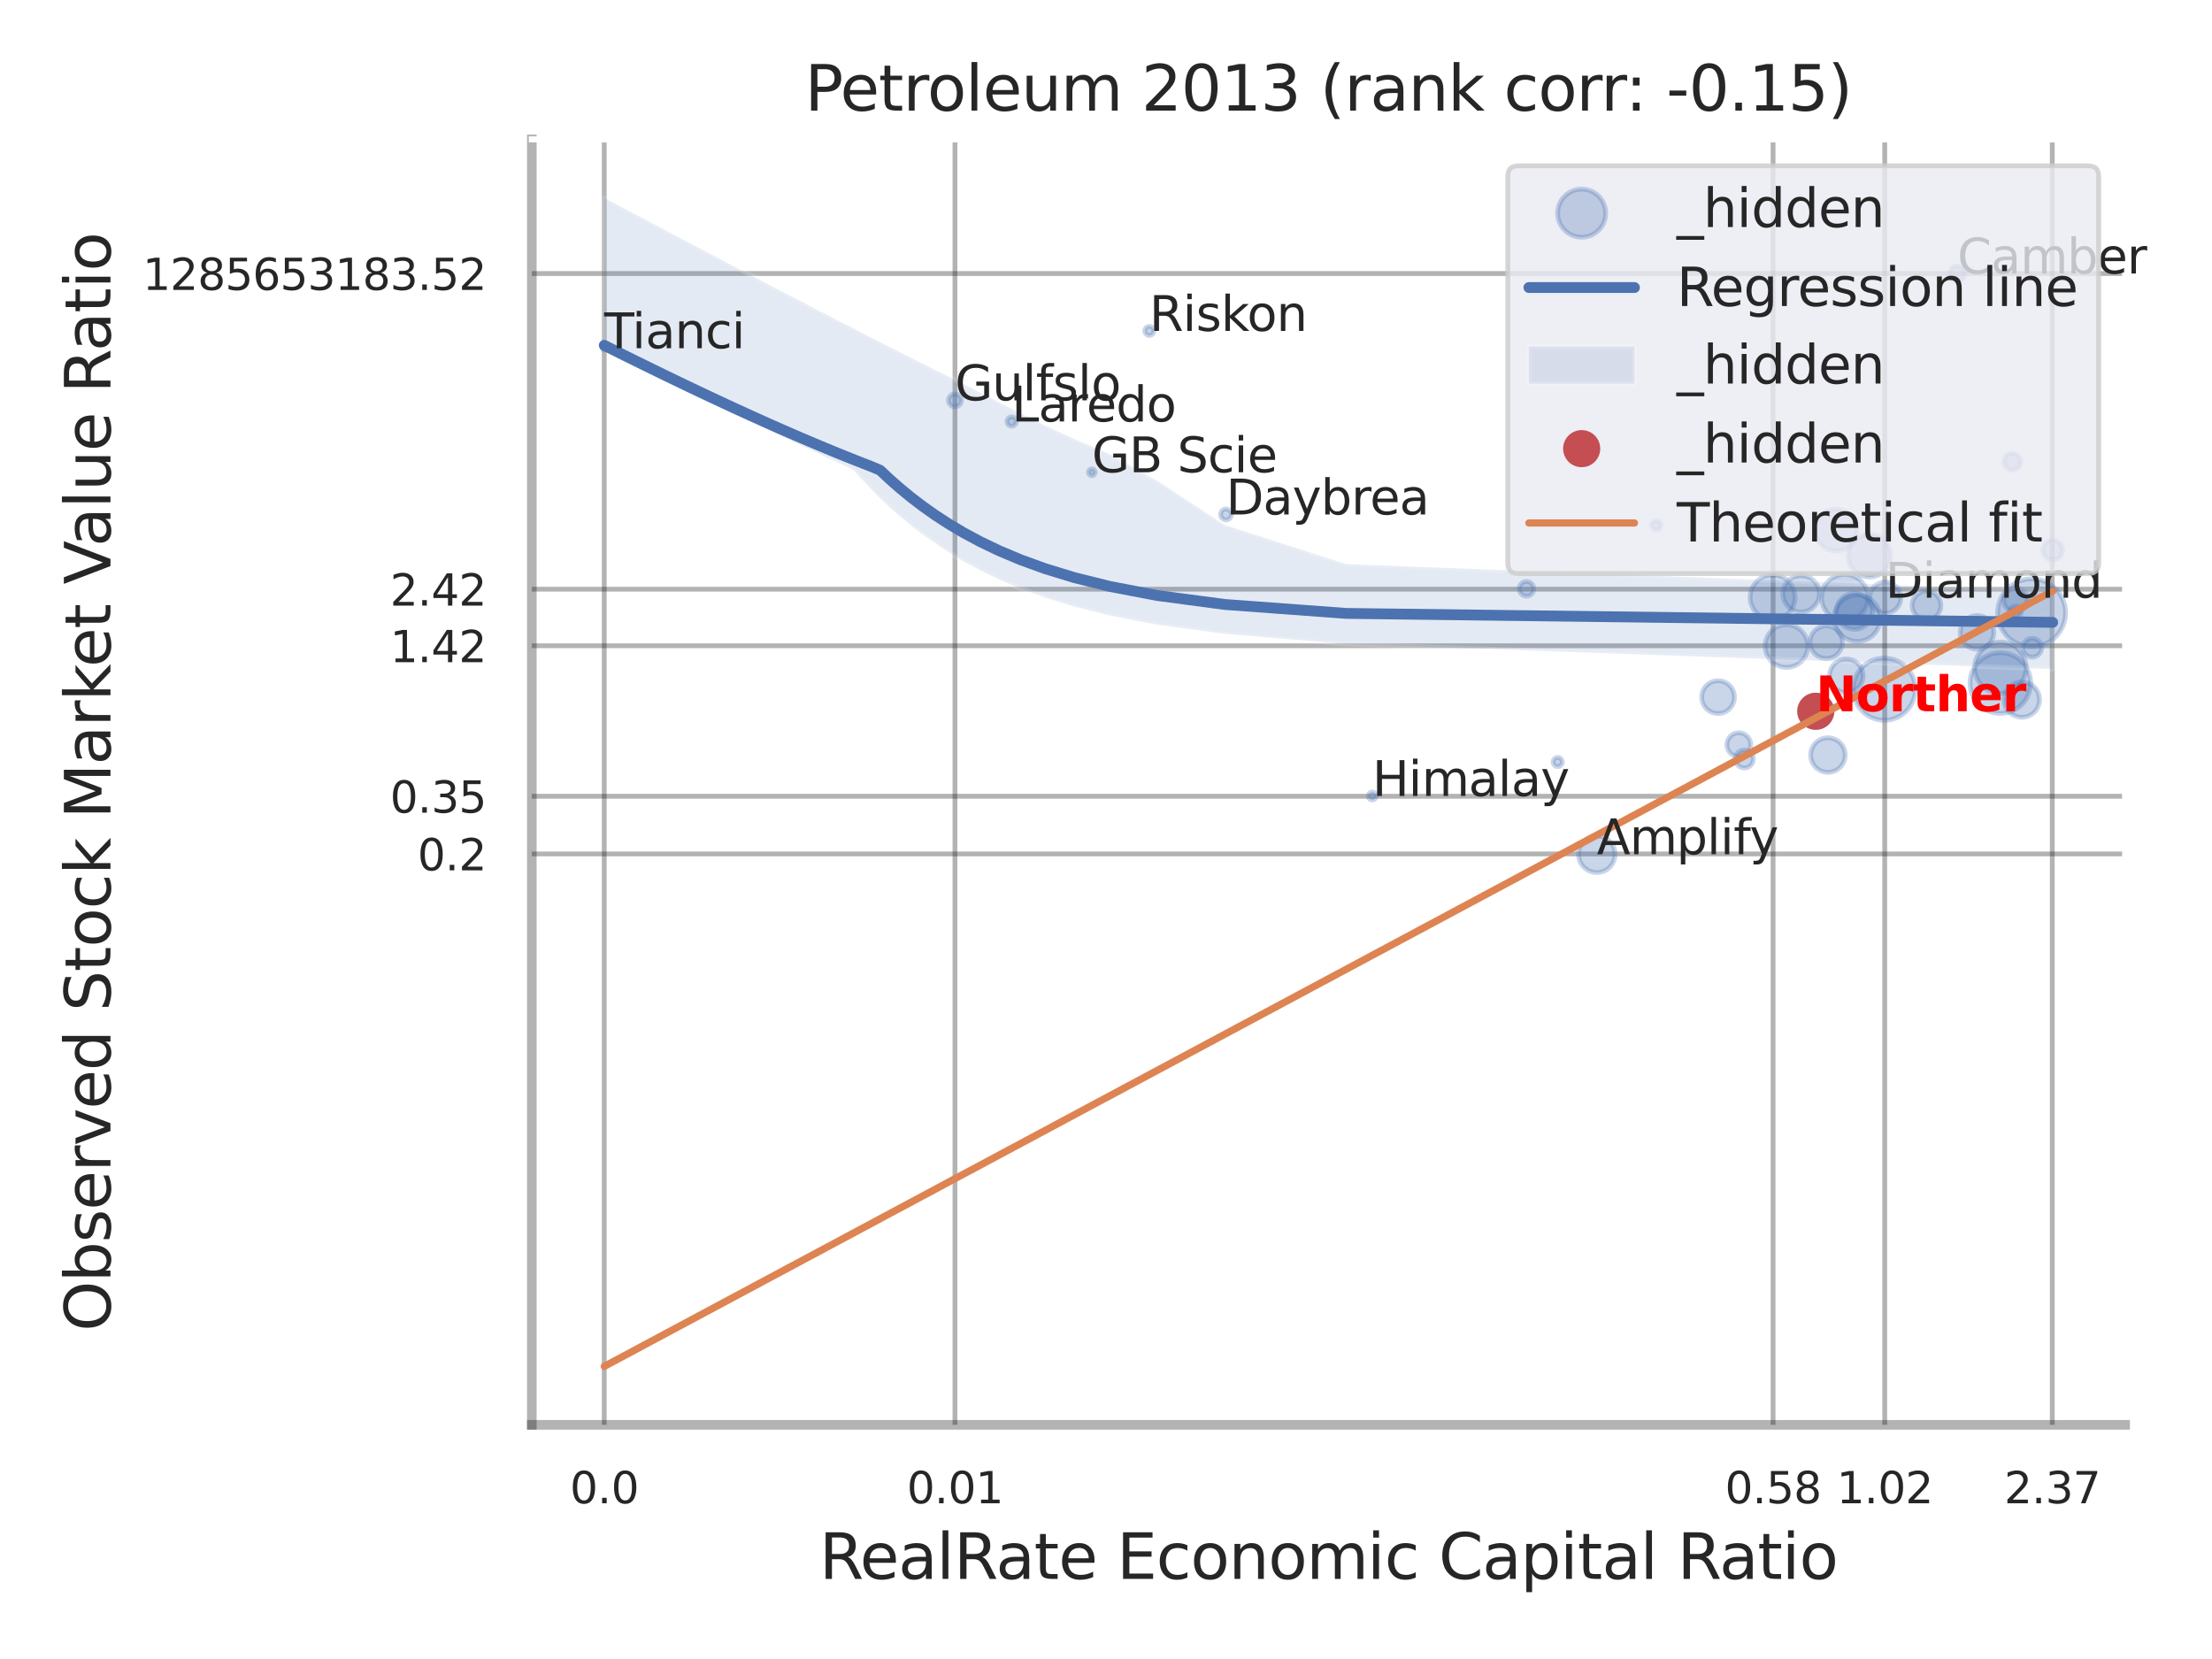 <?xml version="1.0" encoding="utf-8" standalone="no"?>
<!DOCTYPE svg PUBLIC "-//W3C//DTD SVG 1.1//EN"
  "http://www.w3.org/Graphics/SVG/1.1/DTD/svg11.dtd">
<svg xmlns:xlink="http://www.w3.org/1999/xlink" width="460.8pt" height="345.6pt" viewBox="0 0 460.8 345.6" xmlns="http://www.w3.org/2000/svg" version="1.1">
 <defs>
  <style type="text/css">*{stroke-linejoin: round; stroke-linecap: butt}</style>
 </defs>
 <g id="figure_1">
  <g id="patch_1">
   <path d="M 0 345.6 
L 460.8 345.6 
L 460.8 0 
L 0 0 
z
" style="fill: #ffffff"/>
  </g>
  <g id="axes_1">
   <g id="patch_2">
    <path d="M 110.79 296.82 
L 442.7 296.82 
L 442.7 29.04 
L 110.79 29.04 
z
" style="fill: #ffffff"/>
   </g>
   <g id="matplotlib.axis_1">
    <g id="xtick_1">
     <g id="line2d_1">
      <path d="M 125.877 296.82 
L 125.877 29.04 
" clip-path="url(#p85af1cfb43)" style="fill: none; stroke: #000000; stroke-opacity: 0.3; stroke-linecap: round"/>
     </g>
     <g id="text_1">
      <!-- 0.0 -->
      <g style="fill: #262626" transform="translate(118.72 313.159) scale(0.09 -0.09)">
       <defs>
        <path id="DejaVuSans-30" d="M 2034 4250 
Q 1547 4250 1301 3770 
Q 1056 3291 1056 2328 
Q 1056 1369 1301 889 
Q 1547 409 2034 409 
Q 2525 409 2770 889 
Q 3016 1369 3016 2328 
Q 3016 3291 2770 3770 
Q 2525 4250 2034 4250 
z
M 2034 4750 
Q 2819 4750 3233 4129 
Q 3647 3509 3647 2328 
Q 3647 1150 3233 529 
Q 2819 -91 2034 -91 
Q 1250 -91 836 529 
Q 422 1150 422 2328 
Q 422 3509 836 4129 
Q 1250 4750 2034 4750 
z
" transform="scale(0.016)"/>
        <path id="DejaVuSans-2e" d="M 684 794 
L 1344 794 
L 1344 0 
L 684 0 
L 684 794 
z
" transform="scale(0.016)"/>
       </defs>
       <use xlink:href="#DejaVuSans-30"/>
       <use xlink:href="#DejaVuSans-2e" transform="translate(63.623 0)"/>
       <use xlink:href="#DejaVuSans-30" transform="translate(95.41 0)"/>
      </g>
     </g>
    </g>
    <g id="xtick_2">
     <g id="line2d_2">
      <path d="M 198.934 296.82 
L 198.934 29.04 
" clip-path="url(#p85af1cfb43)" style="fill: none; stroke: #000000; stroke-opacity: 0.3; stroke-linecap: round"/>
     </g>
     <g id="text_2">
      <!-- 0.01 -->
      <g style="fill: #262626" transform="translate(188.915 313.159) scale(0.09 -0.09)">
       <defs>
        <path id="DejaVuSans-31" d="M 794 531 
L 1825 531 
L 1825 4091 
L 703 3866 
L 703 4441 
L 1819 4666 
L 2450 4666 
L 2450 531 
L 3481 531 
L 3481 0 
L 794 0 
L 794 531 
z
" transform="scale(0.016)"/>
       </defs>
       <use xlink:href="#DejaVuSans-30"/>
       <use xlink:href="#DejaVuSans-2e" transform="translate(63.623 0)"/>
       <use xlink:href="#DejaVuSans-30" transform="translate(95.41 0)"/>
       <use xlink:href="#DejaVuSans-31" transform="translate(159.033 0)"/>
      </g>
     </g>
    </g>
    <g id="xtick_3">
     <g id="line2d_3">
      <path d="M 369.363 296.82 
L 369.363 29.04 
" clip-path="url(#p85af1cfb43)" style="fill: none; stroke: #000000; stroke-opacity: 0.3; stroke-linecap: round"/>
     </g>
     <g id="text_3">
      <!-- 0.58 -->
      <g style="fill: #262626" transform="translate(359.344 313.159) scale(0.09 -0.09)">
       <defs>
        <path id="DejaVuSans-35" d="M 691 4666 
L 3169 4666 
L 3169 4134 
L 1269 4134 
L 1269 2991 
Q 1406 3038 1543 3061 
Q 1681 3084 1819 3084 
Q 2600 3084 3056 2656 
Q 3513 2228 3513 1497 
Q 3513 744 3044 326 
Q 2575 -91 1722 -91 
Q 1428 -91 1123 -41 
Q 819 9 494 109 
L 494 744 
Q 775 591 1075 516 
Q 1375 441 1709 441 
Q 2250 441 2565 725 
Q 2881 1009 2881 1497 
Q 2881 1984 2565 2268 
Q 2250 2553 1709 2553 
Q 1456 2553 1204 2497 
Q 953 2441 691 2322 
L 691 4666 
z
" transform="scale(0.016)"/>
        <path id="DejaVuSans-38" d="M 2034 2216 
Q 1584 2216 1326 1975 
Q 1069 1734 1069 1313 
Q 1069 891 1326 650 
Q 1584 409 2034 409 
Q 2484 409 2743 651 
Q 3003 894 3003 1313 
Q 3003 1734 2745 1975 
Q 2488 2216 2034 2216 
z
M 1403 2484 
Q 997 2584 770 2862 
Q 544 3141 544 3541 
Q 544 4100 942 4425 
Q 1341 4750 2034 4750 
Q 2731 4750 3128 4425 
Q 3525 4100 3525 3541 
Q 3525 3141 3298 2862 
Q 3072 2584 2669 2484 
Q 3125 2378 3379 2068 
Q 3634 1759 3634 1313 
Q 3634 634 3220 271 
Q 2806 -91 2034 -91 
Q 1263 -91 848 271 
Q 434 634 434 1313 
Q 434 1759 690 2068 
Q 947 2378 1403 2484 
z
M 1172 3481 
Q 1172 3119 1398 2916 
Q 1625 2713 2034 2713 
Q 2441 2713 2670 2916 
Q 2900 3119 2900 3481 
Q 2900 3844 2670 4047 
Q 2441 4250 2034 4250 
Q 1625 4250 1398 4047 
Q 1172 3844 1172 3481 
z
" transform="scale(0.016)"/>
       </defs>
       <use xlink:href="#DejaVuSans-30"/>
       <use xlink:href="#DejaVuSans-2e" transform="translate(63.623 0)"/>
       <use xlink:href="#DejaVuSans-35" transform="translate(95.41 0)"/>
       <use xlink:href="#DejaVuSans-38" transform="translate(159.033 0)"/>
      </g>
     </g>
    </g>
    <g id="xtick_4">
     <g id="line2d_4">
      <path d="M 392.627 296.82 
L 392.627 29.04 
" clip-path="url(#p85af1cfb43)" style="fill: none; stroke: #000000; stroke-opacity: 0.3; stroke-linecap: round"/>
     </g>
     <g id="text_4">
      <!-- 1.02 -->
      <g style="fill: #262626" transform="translate(382.608 313.159) scale(0.09 -0.09)">
       <defs>
        <path id="DejaVuSans-32" d="M 1228 531 
L 3431 531 
L 3431 0 
L 469 0 
L 469 531 
Q 828 903 1448 1529 
Q 2069 2156 2228 2338 
Q 2531 2678 2651 2914 
Q 2772 3150 2772 3378 
Q 2772 3750 2511 3984 
Q 2250 4219 1831 4219 
Q 1534 4219 1204 4116 
Q 875 4013 500 3803 
L 500 4441 
Q 881 4594 1212 4672 
Q 1544 4750 1819 4750 
Q 2544 4750 2975 4387 
Q 3406 4025 3406 3419 
Q 3406 3131 3298 2873 
Q 3191 2616 2906 2266 
Q 2828 2175 2409 1742 
Q 1991 1309 1228 531 
z
" transform="scale(0.016)"/>
       </defs>
       <use xlink:href="#DejaVuSans-31"/>
       <use xlink:href="#DejaVuSans-2e" transform="translate(63.623 0)"/>
       <use xlink:href="#DejaVuSans-30" transform="translate(95.41 0)"/>
       <use xlink:href="#DejaVuSans-32" transform="translate(159.033 0)"/>
      </g>
     </g>
    </g>
    <g id="xtick_5">
     <g id="line2d_5">
      <path d="M 427.523 296.82 
L 427.523 29.04 
" clip-path="url(#p85af1cfb43)" style="fill: none; stroke: #000000; stroke-opacity: 0.3; stroke-linecap: round"/>
     </g>
     <g id="text_5">
      <!-- 2.37 -->
      <g style="fill: #262626" transform="translate(417.504 313.159) scale(0.09 -0.09)">
       <defs>
        <path id="DejaVuSans-33" d="M 2597 2516 
Q 3050 2419 3304 2112 
Q 3559 1806 3559 1356 
Q 3559 666 3084 287 
Q 2609 -91 1734 -91 
Q 1441 -91 1130 -33 
Q 819 25 488 141 
L 488 750 
Q 750 597 1062 519 
Q 1375 441 1716 441 
Q 2309 441 2620 675 
Q 2931 909 2931 1356 
Q 2931 1769 2642 2001 
Q 2353 2234 1838 2234 
L 1294 2234 
L 1294 2753 
L 1863 2753 
Q 2328 2753 2575 2939 
Q 2822 3125 2822 3475 
Q 2822 3834 2567 4026 
Q 2313 4219 1838 4219 
Q 1578 4219 1281 4162 
Q 984 4106 628 3988 
L 628 4550 
Q 988 4650 1302 4700 
Q 1616 4750 1894 4750 
Q 2613 4750 3031 4423 
Q 3450 4097 3450 3541 
Q 3450 3153 3228 2886 
Q 3006 2619 2597 2516 
z
" transform="scale(0.016)"/>
        <path id="DejaVuSans-37" d="M 525 4666 
L 3525 4666 
L 3525 4397 
L 1831 0 
L 1172 0 
L 2766 4134 
L 525 4134 
L 525 4666 
z
" transform="scale(0.016)"/>
       </defs>
       <use xlink:href="#DejaVuSans-32"/>
       <use xlink:href="#DejaVuSans-2e" transform="translate(63.623 0)"/>
       <use xlink:href="#DejaVuSans-33" transform="translate(95.41 0)"/>
       <use xlink:href="#DejaVuSans-37" transform="translate(159.033 0)"/>
      </g>
     </g>
    </g>
    <g id="xtick_6"/>
    <g id="xtick_7"/>
    <g id="xtick_8"/>
    <g id="xtick_9"/>
    <g id="text_6">
     <!-- RealRate Economic Capital Ratio -->
     <g style="fill: #262626" transform="translate(170.691 328.908) scale(0.13 -0.13)">
      <defs>
       <path id="DejaVuSans-52" d="M 2841 2188 
Q 3044 2119 3236 1894 
Q 3428 1669 3622 1275 
L 4263 0 
L 3584 0 
L 2988 1197 
Q 2756 1666 2539 1819 
Q 2322 1972 1947 1972 
L 1259 1972 
L 1259 0 
L 628 0 
L 628 4666 
L 2053 4666 
Q 2853 4666 3247 4331 
Q 3641 3997 3641 3322 
Q 3641 2881 3436 2590 
Q 3231 2300 2841 2188 
z
M 1259 4147 
L 1259 2491 
L 2053 2491 
Q 2509 2491 2742 2702 
Q 2975 2913 2975 3322 
Q 2975 3731 2742 3939 
Q 2509 4147 2053 4147 
L 1259 4147 
z
" transform="scale(0.016)"/>
       <path id="DejaVuSans-65" d="M 3597 1894 
L 3597 1613 
L 953 1613 
Q 991 1019 1311 708 
Q 1631 397 2203 397 
Q 2534 397 2845 478 
Q 3156 559 3463 722 
L 3463 178 
Q 3153 47 2828 -22 
Q 2503 -91 2169 -91 
Q 1331 -91 842 396 
Q 353 884 353 1716 
Q 353 2575 817 3079 
Q 1281 3584 2069 3584 
Q 2775 3584 3186 3129 
Q 3597 2675 3597 1894 
z
M 3022 2063 
Q 3016 2534 2758 2815 
Q 2500 3097 2075 3097 
Q 1594 3097 1305 2825 
Q 1016 2553 972 2059 
L 3022 2063 
z
" transform="scale(0.016)"/>
       <path id="DejaVuSans-61" d="M 2194 1759 
Q 1497 1759 1228 1600 
Q 959 1441 959 1056 
Q 959 750 1161 570 
Q 1363 391 1709 391 
Q 2188 391 2477 730 
Q 2766 1069 2766 1631 
L 2766 1759 
L 2194 1759 
z
M 3341 1997 
L 3341 0 
L 2766 0 
L 2766 531 
Q 2569 213 2275 61 
Q 1981 -91 1556 -91 
Q 1019 -91 701 211 
Q 384 513 384 1019 
Q 384 1609 779 1909 
Q 1175 2209 1959 2209 
L 2766 2209 
L 2766 2266 
Q 2766 2663 2505 2880 
Q 2244 3097 1772 3097 
Q 1472 3097 1187 3025 
Q 903 2953 641 2809 
L 641 3341 
Q 956 3463 1253 3523 
Q 1550 3584 1831 3584 
Q 2591 3584 2966 3190 
Q 3341 2797 3341 1997 
z
" transform="scale(0.016)"/>
       <path id="DejaVuSans-6c" d="M 603 4863 
L 1178 4863 
L 1178 0 
L 603 0 
L 603 4863 
z
" transform="scale(0.016)"/>
       <path id="DejaVuSans-74" d="M 1172 4494 
L 1172 3500 
L 2356 3500 
L 2356 3053 
L 1172 3053 
L 1172 1153 
Q 1172 725 1289 603 
Q 1406 481 1766 481 
L 2356 481 
L 2356 0 
L 1766 0 
Q 1100 0 847 248 
Q 594 497 594 1153 
L 594 3053 
L 172 3053 
L 172 3500 
L 594 3500 
L 594 4494 
L 1172 4494 
z
" transform="scale(0.016)"/>
       <path id="DejaVuSans-20" transform="scale(0.016)"/>
       <path id="DejaVuSans-45" d="M 628 4666 
L 3578 4666 
L 3578 4134 
L 1259 4134 
L 1259 2753 
L 3481 2753 
L 3481 2222 
L 1259 2222 
L 1259 531 
L 3634 531 
L 3634 0 
L 628 0 
L 628 4666 
z
" transform="scale(0.016)"/>
       <path id="DejaVuSans-63" d="M 3122 3366 
L 3122 2828 
Q 2878 2963 2633 3030 
Q 2388 3097 2138 3097 
Q 1578 3097 1268 2742 
Q 959 2388 959 1747 
Q 959 1106 1268 751 
Q 1578 397 2138 397 
Q 2388 397 2633 464 
Q 2878 531 3122 666 
L 3122 134 
Q 2881 22 2623 -34 
Q 2366 -91 2075 -91 
Q 1284 -91 818 406 
Q 353 903 353 1747 
Q 353 2603 823 3093 
Q 1294 3584 2113 3584 
Q 2378 3584 2631 3529 
Q 2884 3475 3122 3366 
z
" transform="scale(0.016)"/>
       <path id="DejaVuSans-6f" d="M 1959 3097 
Q 1497 3097 1228 2736 
Q 959 2375 959 1747 
Q 959 1119 1226 758 
Q 1494 397 1959 397 
Q 2419 397 2687 759 
Q 2956 1122 2956 1747 
Q 2956 2369 2687 2733 
Q 2419 3097 1959 3097 
z
M 1959 3584 
Q 2709 3584 3137 3096 
Q 3566 2609 3566 1747 
Q 3566 888 3137 398 
Q 2709 -91 1959 -91 
Q 1206 -91 779 398 
Q 353 888 353 1747 
Q 353 2609 779 3096 
Q 1206 3584 1959 3584 
z
" transform="scale(0.016)"/>
       <path id="DejaVuSans-6e" d="M 3513 2113 
L 3513 0 
L 2938 0 
L 2938 2094 
Q 2938 2591 2744 2837 
Q 2550 3084 2163 3084 
Q 1697 3084 1428 2787 
Q 1159 2491 1159 1978 
L 1159 0 
L 581 0 
L 581 3500 
L 1159 3500 
L 1159 2956 
Q 1366 3272 1645 3428 
Q 1925 3584 2291 3584 
Q 2894 3584 3203 3211 
Q 3513 2838 3513 2113 
z
" transform="scale(0.016)"/>
       <path id="DejaVuSans-6d" d="M 3328 2828 
Q 3544 3216 3844 3400 
Q 4144 3584 4550 3584 
Q 5097 3584 5394 3201 
Q 5691 2819 5691 2113 
L 5691 0 
L 5113 0 
L 5113 2094 
Q 5113 2597 4934 2840 
Q 4756 3084 4391 3084 
Q 3944 3084 3684 2787 
Q 3425 2491 3425 1978 
L 3425 0 
L 2847 0 
L 2847 2094 
Q 2847 2600 2669 2842 
Q 2491 3084 2119 3084 
Q 1678 3084 1418 2786 
Q 1159 2488 1159 1978 
L 1159 0 
L 581 0 
L 581 3500 
L 1159 3500 
L 1159 2956 
Q 1356 3278 1631 3431 
Q 1906 3584 2284 3584 
Q 2666 3584 2933 3390 
Q 3200 3197 3328 2828 
z
" transform="scale(0.016)"/>
       <path id="DejaVuSans-69" d="M 603 3500 
L 1178 3500 
L 1178 0 
L 603 0 
L 603 3500 
z
M 603 4863 
L 1178 4863 
L 1178 4134 
L 603 4134 
L 603 4863 
z
" transform="scale(0.016)"/>
       <path id="DejaVuSans-43" d="M 4122 4306 
L 4122 3641 
Q 3803 3938 3442 4084 
Q 3081 4231 2675 4231 
Q 1875 4231 1450 3742 
Q 1025 3253 1025 2328 
Q 1025 1406 1450 917 
Q 1875 428 2675 428 
Q 3081 428 3442 575 
Q 3803 722 4122 1019 
L 4122 359 
Q 3791 134 3420 21 
Q 3050 -91 2638 -91 
Q 1578 -91 968 557 
Q 359 1206 359 2328 
Q 359 3453 968 4101 
Q 1578 4750 2638 4750 
Q 3056 4750 3426 4639 
Q 3797 4528 4122 4306 
z
" transform="scale(0.016)"/>
       <path id="DejaVuSans-70" d="M 1159 525 
L 1159 -1331 
L 581 -1331 
L 581 3500 
L 1159 3500 
L 1159 2969 
Q 1341 3281 1617 3432 
Q 1894 3584 2278 3584 
Q 2916 3584 3314 3078 
Q 3713 2572 3713 1747 
Q 3713 922 3314 415 
Q 2916 -91 2278 -91 
Q 1894 -91 1617 61 
Q 1341 213 1159 525 
z
M 3116 1747 
Q 3116 2381 2855 2742 
Q 2594 3103 2138 3103 
Q 1681 3103 1420 2742 
Q 1159 2381 1159 1747 
Q 1159 1113 1420 752 
Q 1681 391 2138 391 
Q 2594 391 2855 752 
Q 3116 1113 3116 1747 
z
" transform="scale(0.016)"/>
      </defs>
      <use xlink:href="#DejaVuSans-52"/>
      <use xlink:href="#DejaVuSans-65" transform="translate(64.982 0)"/>
      <use xlink:href="#DejaVuSans-61" transform="translate(126.506 0)"/>
      <use xlink:href="#DejaVuSans-6c" transform="translate(187.785 0)"/>
      <use xlink:href="#DejaVuSans-52" transform="translate(215.568 0)"/>
      <use xlink:href="#DejaVuSans-61" transform="translate(282.801 0)"/>
      <use xlink:href="#DejaVuSans-74" transform="translate(344.08 0)"/>
      <use xlink:href="#DejaVuSans-65" transform="translate(383.289 0)"/>
      <use xlink:href="#DejaVuSans-20" transform="translate(444.812 0)"/>
      <use xlink:href="#DejaVuSans-45" transform="translate(476.6 0)"/>
      <use xlink:href="#DejaVuSans-63" transform="translate(539.783 0)"/>
      <use xlink:href="#DejaVuSans-6f" transform="translate(594.764 0)"/>
      <use xlink:href="#DejaVuSans-6e" transform="translate(655.945 0)"/>
      <use xlink:href="#DejaVuSans-6f" transform="translate(719.324 0)"/>
      <use xlink:href="#DejaVuSans-6d" transform="translate(780.506 0)"/>
      <use xlink:href="#DejaVuSans-69" transform="translate(877.918 0)"/>
      <use xlink:href="#DejaVuSans-63" transform="translate(905.701 0)"/>
      <use xlink:href="#DejaVuSans-20" transform="translate(960.682 0)"/>
      <use xlink:href="#DejaVuSans-43" transform="translate(992.469 0)"/>
      <use xlink:href="#DejaVuSans-61" transform="translate(1062.293 0)"/>
      <use xlink:href="#DejaVuSans-70" transform="translate(1123.572 0)"/>
      <use xlink:href="#DejaVuSans-69" transform="translate(1187.049 0)"/>
      <use xlink:href="#DejaVuSans-74" transform="translate(1214.832 0)"/>
      <use xlink:href="#DejaVuSans-61" transform="translate(1254.041 0)"/>
      <use xlink:href="#DejaVuSans-6c" transform="translate(1315.32 0)"/>
      <use xlink:href="#DejaVuSans-20" transform="translate(1343.104 0)"/>
      <use xlink:href="#DejaVuSans-52" transform="translate(1374.891 0)"/>
      <use xlink:href="#DejaVuSans-61" transform="translate(1442.123 0)"/>
      <use xlink:href="#DejaVuSans-74" transform="translate(1503.402 0)"/>
      <use xlink:href="#DejaVuSans-69" transform="translate(1542.611 0)"/>
      <use xlink:href="#DejaVuSans-6f" transform="translate(1570.395 0)"/>
     </g>
    </g>
   </g>
   <g id="matplotlib.axis_2">
    <g id="ytick_1">
     <g id="line2d_6">
      <path d="M 110.79 177.884 
L 442.7 177.884 
" clip-path="url(#p85af1cfb43)" style="fill: none; stroke: #000000; stroke-opacity: 0.3; stroke-linecap: round"/>
     </g>
     <g id="text_7">
      <!-- 0.2 -->
      <g style="fill: #262626" transform="translate(86.977 181.304) scale(0.09 -0.09)">
       <use xlink:href="#DejaVuSans-30"/>
       <use xlink:href="#DejaVuSans-2e" transform="translate(63.623 0)"/>
       <use xlink:href="#DejaVuSans-32" transform="translate(95.41 0)"/>
      </g>
     </g>
    </g>
    <g id="ytick_2">
     <g id="line2d_7">
      <path d="M 110.79 165.876 
L 442.7 165.876 
" clip-path="url(#p85af1cfb43)" style="fill: none; stroke: #000000; stroke-opacity: 0.3; stroke-linecap: round"/>
     </g>
     <g id="text_8">
      <!-- 0.35 -->
      <g style="fill: #262626" transform="translate(81.251 169.295) scale(0.09 -0.09)">
       <use xlink:href="#DejaVuSans-30"/>
       <use xlink:href="#DejaVuSans-2e" transform="translate(63.623 0)"/>
       <use xlink:href="#DejaVuSans-33" transform="translate(95.41 0)"/>
       <use xlink:href="#DejaVuSans-35" transform="translate(159.033 0)"/>
      </g>
     </g>
    </g>
    <g id="ytick_3">
     <g id="line2d_8">
      <path d="M 110.79 134.521 
L 442.7 134.521 
" clip-path="url(#p85af1cfb43)" style="fill: none; stroke: #000000; stroke-opacity: 0.3; stroke-linecap: round"/>
     </g>
     <g id="text_9">
      <!-- 1.42 -->
      <g style="fill: #262626" transform="translate(81.251 137.941) scale(0.09 -0.09)">
       <defs>
        <path id="DejaVuSans-34" d="M 2419 4116 
L 825 1625 
L 2419 1625 
L 2419 4116 
z
M 2253 4666 
L 3047 4666 
L 3047 1625 
L 3713 1625 
L 3713 1100 
L 3047 1100 
L 3047 0 
L 2419 0 
L 2419 1100 
L 313 1100 
L 313 1709 
L 2253 4666 
z
" transform="scale(0.016)"/>
       </defs>
       <use xlink:href="#DejaVuSans-31"/>
       <use xlink:href="#DejaVuSans-2e" transform="translate(63.623 0)"/>
       <use xlink:href="#DejaVuSans-34" transform="translate(95.41 0)"/>
       <use xlink:href="#DejaVuSans-32" transform="translate(159.033 0)"/>
      </g>
     </g>
    </g>
    <g id="ytick_4">
     <g id="line2d_9">
      <path d="M 110.79 122.736 
L 442.7 122.736 
" clip-path="url(#p85af1cfb43)" style="fill: none; stroke: #000000; stroke-opacity: 0.3; stroke-linecap: round"/>
     </g>
     <g id="text_10">
      <!-- 2.42 -->
      <g style="fill: #262626" transform="translate(81.251 126.155) scale(0.09 -0.09)">
       <use xlink:href="#DejaVuSans-32"/>
       <use xlink:href="#DejaVuSans-2e" transform="translate(63.623 0)"/>
       <use xlink:href="#DejaVuSans-34" transform="translate(95.41 0)"/>
       <use xlink:href="#DejaVuSans-32" transform="translate(159.033 0)"/>
      </g>
     </g>
    </g>
    <g id="ytick_5">
     <g id="line2d_10">
      <path d="M 110.79 56.979 
L 442.7 56.979 
" clip-path="url(#p85af1cfb43)" style="fill: none; stroke: #000000; stroke-opacity: 0.3; stroke-linecap: round"/>
     </g>
     <g id="text_11">
      <!-- 1285653183.52 -->
      <g style="fill: #262626" transform="translate(29.715 60.399) scale(0.09 -0.09)">
       <defs>
        <path id="DejaVuSans-36" d="M 2113 2584 
Q 1688 2584 1439 2293 
Q 1191 2003 1191 1497 
Q 1191 994 1439 701 
Q 1688 409 2113 409 
Q 2538 409 2786 701 
Q 3034 994 3034 1497 
Q 3034 2003 2786 2293 
Q 2538 2584 2113 2584 
z
M 3366 4563 
L 3366 3988 
Q 3128 4100 2886 4159 
Q 2644 4219 2406 4219 
Q 1781 4219 1451 3797 
Q 1122 3375 1075 2522 
Q 1259 2794 1537 2939 
Q 1816 3084 2150 3084 
Q 2853 3084 3261 2657 
Q 3669 2231 3669 1497 
Q 3669 778 3244 343 
Q 2819 -91 2113 -91 
Q 1303 -91 875 529 
Q 447 1150 447 2328 
Q 447 3434 972 4092 
Q 1497 4750 2381 4750 
Q 2619 4750 2861 4703 
Q 3103 4656 3366 4563 
z
" transform="scale(0.016)"/>
       </defs>
       <use xlink:href="#DejaVuSans-31"/>
       <use xlink:href="#DejaVuSans-32" transform="translate(63.623 0)"/>
       <use xlink:href="#DejaVuSans-38" transform="translate(127.246 0)"/>
       <use xlink:href="#DejaVuSans-35" transform="translate(190.869 0)"/>
       <use xlink:href="#DejaVuSans-36" transform="translate(254.492 0)"/>
       <use xlink:href="#DejaVuSans-35" transform="translate(318.115 0)"/>
       <use xlink:href="#DejaVuSans-33" transform="translate(381.738 0)"/>
       <use xlink:href="#DejaVuSans-31" transform="translate(445.361 0)"/>
       <use xlink:href="#DejaVuSans-38" transform="translate(508.984 0)"/>
       <use xlink:href="#DejaVuSans-33" transform="translate(572.607 0)"/>
       <use xlink:href="#DejaVuSans-2e" transform="translate(636.23 0)"/>
       <use xlink:href="#DejaVuSans-35" transform="translate(668.018 0)"/>
       <use xlink:href="#DejaVuSans-32" transform="translate(731.641 0)"/>
      </g>
     </g>
    </g>
    <g id="ytick_6"/>
    <g id="ytick_7"/>
    <g id="ytick_8"/>
    <g id="ytick_9"/>
    <g id="ytick_10"/>
    <g id="ytick_11"/>
    <g id="ytick_12"/>
    <g id="ytick_13"/>
    <g id="text_12">
     <!-- Observed Stock Market Value Ratio -->
     <g style="fill: #262626" transform="translate(23.011 277.332) rotate(-90) scale(0.13 -0.13)">
      <defs>
       <path id="DejaVuSans-4f" d="M 2522 4238 
Q 1834 4238 1429 3725 
Q 1025 3213 1025 2328 
Q 1025 1447 1429 934 
Q 1834 422 2522 422 
Q 3209 422 3611 934 
Q 4013 1447 4013 2328 
Q 4013 3213 3611 3725 
Q 3209 4238 2522 4238 
z
M 2522 4750 
Q 3503 4750 4090 4092 
Q 4678 3434 4678 2328 
Q 4678 1225 4090 567 
Q 3503 -91 2522 -91 
Q 1538 -91 948 565 
Q 359 1222 359 2328 
Q 359 3434 948 4092 
Q 1538 4750 2522 4750 
z
" transform="scale(0.016)"/>
       <path id="DejaVuSans-62" d="M 3116 1747 
Q 3116 2381 2855 2742 
Q 2594 3103 2138 3103 
Q 1681 3103 1420 2742 
Q 1159 2381 1159 1747 
Q 1159 1113 1420 752 
Q 1681 391 2138 391 
Q 2594 391 2855 752 
Q 3116 1113 3116 1747 
z
M 1159 2969 
Q 1341 3281 1617 3432 
Q 1894 3584 2278 3584 
Q 2916 3584 3314 3078 
Q 3713 2572 3713 1747 
Q 3713 922 3314 415 
Q 2916 -91 2278 -91 
Q 1894 -91 1617 61 
Q 1341 213 1159 525 
L 1159 0 
L 581 0 
L 581 4863 
L 1159 4863 
L 1159 2969 
z
" transform="scale(0.016)"/>
       <path id="DejaVuSans-73" d="M 2834 3397 
L 2834 2853 
Q 2591 2978 2328 3040 
Q 2066 3103 1784 3103 
Q 1356 3103 1142 2972 
Q 928 2841 928 2578 
Q 928 2378 1081 2264 
Q 1234 2150 1697 2047 
L 1894 2003 
Q 2506 1872 2764 1633 
Q 3022 1394 3022 966 
Q 3022 478 2636 193 
Q 2250 -91 1575 -91 
Q 1294 -91 989 -36 
Q 684 19 347 128 
L 347 722 
Q 666 556 975 473 
Q 1284 391 1588 391 
Q 1994 391 2212 530 
Q 2431 669 2431 922 
Q 2431 1156 2273 1281 
Q 2116 1406 1581 1522 
L 1381 1569 
Q 847 1681 609 1914 
Q 372 2147 372 2553 
Q 372 3047 722 3315 
Q 1072 3584 1716 3584 
Q 2034 3584 2315 3537 
Q 2597 3491 2834 3397 
z
" transform="scale(0.016)"/>
       <path id="DejaVuSans-72" d="M 2631 2963 
Q 2534 3019 2420 3045 
Q 2306 3072 2169 3072 
Q 1681 3072 1420 2755 
Q 1159 2438 1159 1844 
L 1159 0 
L 581 0 
L 581 3500 
L 1159 3500 
L 1159 2956 
Q 1341 3275 1631 3429 
Q 1922 3584 2338 3584 
Q 2397 3584 2469 3576 
Q 2541 3569 2628 3553 
L 2631 2963 
z
" transform="scale(0.016)"/>
       <path id="DejaVuSans-76" d="M 191 3500 
L 800 3500 
L 1894 563 
L 2988 3500 
L 3597 3500 
L 2284 0 
L 1503 0 
L 191 3500 
z
" transform="scale(0.016)"/>
       <path id="DejaVuSans-64" d="M 2906 2969 
L 2906 4863 
L 3481 4863 
L 3481 0 
L 2906 0 
L 2906 525 
Q 2725 213 2448 61 
Q 2172 -91 1784 -91 
Q 1150 -91 751 415 
Q 353 922 353 1747 
Q 353 2572 751 3078 
Q 1150 3584 1784 3584 
Q 2172 3584 2448 3432 
Q 2725 3281 2906 2969 
z
M 947 1747 
Q 947 1113 1208 752 
Q 1469 391 1925 391 
Q 2381 391 2643 752 
Q 2906 1113 2906 1747 
Q 2906 2381 2643 2742 
Q 2381 3103 1925 3103 
Q 1469 3103 1208 2742 
Q 947 2381 947 1747 
z
" transform="scale(0.016)"/>
       <path id="DejaVuSans-53" d="M 3425 4513 
L 3425 3897 
Q 3066 4069 2747 4153 
Q 2428 4238 2131 4238 
Q 1616 4238 1336 4038 
Q 1056 3838 1056 3469 
Q 1056 3159 1242 3001 
Q 1428 2844 1947 2747 
L 2328 2669 
Q 3034 2534 3370 2195 
Q 3706 1856 3706 1288 
Q 3706 609 3251 259 
Q 2797 -91 1919 -91 
Q 1588 -91 1214 -16 
Q 841 59 441 206 
L 441 856 
Q 825 641 1194 531 
Q 1563 422 1919 422 
Q 2459 422 2753 634 
Q 3047 847 3047 1241 
Q 3047 1584 2836 1778 
Q 2625 1972 2144 2069 
L 1759 2144 
Q 1053 2284 737 2584 
Q 422 2884 422 3419 
Q 422 4038 858 4394 
Q 1294 4750 2059 4750 
Q 2388 4750 2728 4690 
Q 3069 4631 3425 4513 
z
" transform="scale(0.016)"/>
       <path id="DejaVuSans-6b" d="M 581 4863 
L 1159 4863 
L 1159 1991 
L 2875 3500 
L 3609 3500 
L 1753 1863 
L 3688 0 
L 2938 0 
L 1159 1709 
L 1159 0 
L 581 0 
L 581 4863 
z
" transform="scale(0.016)"/>
       <path id="DejaVuSans-4d" d="M 628 4666 
L 1569 4666 
L 2759 1491 
L 3956 4666 
L 4897 4666 
L 4897 0 
L 4281 0 
L 4281 4097 
L 3078 897 
L 2444 897 
L 1241 4097 
L 1241 0 
L 628 0 
L 628 4666 
z
" transform="scale(0.016)"/>
       <path id="DejaVuSans-56" d="M 1831 0 
L 50 4666 
L 709 4666 
L 2188 738 
L 3669 4666 
L 4325 4666 
L 2547 0 
L 1831 0 
z
" transform="scale(0.016)"/>
       <path id="DejaVuSans-75" d="M 544 1381 
L 544 3500 
L 1119 3500 
L 1119 1403 
Q 1119 906 1312 657 
Q 1506 409 1894 409 
Q 2359 409 2629 706 
Q 2900 1003 2900 1516 
L 2900 3500 
L 3475 3500 
L 3475 0 
L 2900 0 
L 2900 538 
Q 2691 219 2414 64 
Q 2138 -91 1772 -91 
Q 1169 -91 856 284 
Q 544 659 544 1381 
z
M 1991 3584 
L 1991 3584 
z
" transform="scale(0.016)"/>
      </defs>
      <use xlink:href="#DejaVuSans-4f"/>
      <use xlink:href="#DejaVuSans-62" transform="translate(78.711 0)"/>
      <use xlink:href="#DejaVuSans-73" transform="translate(142.188 0)"/>
      <use xlink:href="#DejaVuSans-65" transform="translate(194.287 0)"/>
      <use xlink:href="#DejaVuSans-72" transform="translate(255.811 0)"/>
      <use xlink:href="#DejaVuSans-76" transform="translate(296.924 0)"/>
      <use xlink:href="#DejaVuSans-65" transform="translate(356.104 0)"/>
      <use xlink:href="#DejaVuSans-64" transform="translate(417.627 0)"/>
      <use xlink:href="#DejaVuSans-20" transform="translate(481.104 0)"/>
      <use xlink:href="#DejaVuSans-53" transform="translate(512.891 0)"/>
      <use xlink:href="#DejaVuSans-74" transform="translate(576.367 0)"/>
      <use xlink:href="#DejaVuSans-6f" transform="translate(615.576 0)"/>
      <use xlink:href="#DejaVuSans-63" transform="translate(676.758 0)"/>
      <use xlink:href="#DejaVuSans-6b" transform="translate(731.738 0)"/>
      <use xlink:href="#DejaVuSans-20" transform="translate(789.648 0)"/>
      <use xlink:href="#DejaVuSans-4d" transform="translate(821.436 0)"/>
      <use xlink:href="#DejaVuSans-61" transform="translate(907.715 0)"/>
      <use xlink:href="#DejaVuSans-72" transform="translate(968.994 0)"/>
      <use xlink:href="#DejaVuSans-6b" transform="translate(1010.107 0)"/>
      <use xlink:href="#DejaVuSans-65" transform="translate(1064.393 0)"/>
      <use xlink:href="#DejaVuSans-74" transform="translate(1125.916 0)"/>
      <use xlink:href="#DejaVuSans-20" transform="translate(1165.125 0)"/>
      <use xlink:href="#DejaVuSans-56" transform="translate(1196.912 0)"/>
      <use xlink:href="#DejaVuSans-61" transform="translate(1257.57 0)"/>
      <use xlink:href="#DejaVuSans-6c" transform="translate(1318.85 0)"/>
      <use xlink:href="#DejaVuSans-75" transform="translate(1346.633 0)"/>
      <use xlink:href="#DejaVuSans-65" transform="translate(1410.012 0)"/>
      <use xlink:href="#DejaVuSans-20" transform="translate(1471.535 0)"/>
      <use xlink:href="#DejaVuSans-52" transform="translate(1503.322 0)"/>
      <use xlink:href="#DejaVuSans-61" transform="translate(1570.555 0)"/>
      <use xlink:href="#DejaVuSans-74" transform="translate(1631.834 0)"/>
      <use xlink:href="#DejaVuSans-69" transform="translate(1671.043 0)"/>
      <use xlink:href="#DejaVuSans-6f" transform="translate(1698.826 0)"/>
     </g>
    </g>
   </g>
   <g id="PathCollection_1">
    <path d="M 384.307 129.345 
C 385.591 129.345 386.822 128.835 387.73 127.927 
C 388.638 127.019 389.148 125.787 389.148 124.503 
C 389.148 123.219 388.638 121.988 387.73 121.08 
C 386.822 120.172 385.591 119.662 384.307 119.662 
C 383.023 119.662 381.791 120.172 380.883 121.08 
C 379.975 121.988 379.465 123.219 379.465 124.503 
C 379.465 125.787 379.975 127.019 380.883 127.927 
C 381.791 128.835 383.023 129.345 384.307 129.345 
z
" clip-path="url(#p85af1cfb43)" style="fill: #4c72b0; fill-opacity: 0.3; stroke: #4c72b0; stroke-opacity: 0.3"/>
    <path d="M 363.375 159.981 
C 363.872 159.981 364.348 159.784 364.699 159.433 
C 365.05 159.082 365.247 158.605 365.247 158.109 
C 365.247 157.612 365.05 157.136 364.699 156.785 
C 364.348 156.434 363.872 156.237 363.375 156.237 
C 362.879 156.237 362.403 156.434 362.052 156.785 
C 361.7 157.136 361.503 157.612 361.503 158.109 
C 361.503 158.605 361.7 159.082 362.052 159.433 
C 362.403 159.784 362.879 159.981 363.375 159.981 
z
" clip-path="url(#p85af1cfb43)" style="fill: #4c72b0; fill-opacity: 0.3; stroke: #4c72b0; stroke-opacity: 0.3"/>
    <path d="M 380.79 160.89 
C 381.745 160.89 382.66 160.51 383.335 159.836 
C 384.01 159.161 384.389 158.245 384.389 157.291 
C 384.389 156.337 384.01 155.422 383.335 154.747 
C 382.66 154.072 381.745 153.693 380.79 153.693 
C 379.836 153.693 378.921 154.072 378.246 154.747 
C 377.571 155.422 377.192 156.337 377.192 157.291 
C 377.192 158.245 377.571 159.161 378.246 159.836 
C 378.921 160.51 379.836 160.89 380.79 160.89 
z
" clip-path="url(#p85af1cfb43)" style="fill: #4c72b0; fill-opacity: 0.3; stroke: #4c72b0; stroke-opacity: 0.3"/>
    <path d="M 386.894 133.615 
C 388.173 133.615 389.399 133.107 390.304 132.203 
C 391.208 131.298 391.716 130.072 391.716 128.793 
C 391.716 127.514 391.208 126.287 390.304 125.383 
C 389.399 124.479 388.173 123.971 386.894 123.971 
C 385.615 123.971 384.388 124.479 383.484 125.383 
C 382.58 126.287 382.072 127.514 382.072 128.793 
C 382.072 130.072 382.58 131.298 383.484 132.203 
C 384.388 133.107 385.615 133.615 386.894 133.615 
z
" clip-path="url(#p85af1cfb43)" style="fill: #4c72b0; fill-opacity: 0.3; stroke: #4c72b0; stroke-opacity: 0.3"/>
    <path d="M 362.231 157.627 
C 362.891 157.627 363.525 157.365 363.992 156.897 
C 364.459 156.43 364.722 155.797 364.722 155.136 
C 364.722 154.475 364.459 153.842 363.992 153.374 
C 363.525 152.907 362.891 152.645 362.231 152.645 
C 361.57 152.645 360.936 152.907 360.469 153.374 
C 360.002 153.842 359.74 154.475 359.74 155.136 
C 359.74 155.797 360.002 156.43 360.469 156.897 
C 360.936 157.365 361.57 157.627 362.231 157.627 
z
" clip-path="url(#p85af1cfb43)" style="fill: #4c72b0; fill-opacity: 0.3; stroke: #4c72b0; stroke-opacity: 0.3"/>
    <path d="M 423.358 136.896 
C 423.878 136.896 424.376 136.689 424.744 136.321 
C 425.112 135.954 425.318 135.455 425.318 134.935 
C 425.318 134.415 425.112 133.916 424.744 133.548 
C 424.376 133.181 423.878 132.974 423.358 132.974 
C 422.838 132.974 422.339 133.181 421.971 133.548 
C 421.603 133.916 421.397 134.415 421.397 134.935 
C 421.397 135.455 421.603 135.954 421.971 136.321 
C 422.339 136.689 422.838 136.896 423.358 136.896 
z
" clip-path="url(#p85af1cfb43)" style="fill: #4c72b0; fill-opacity: 0.3; stroke: #4c72b0; stroke-opacity: 0.3"/>
    <path d="M 392.528 150.046 
C 394.246 150.046 395.894 149.363 397.109 148.149 
C 398.323 146.934 399.006 145.286 399.006 143.568 
C 399.006 141.85 398.323 140.203 397.109 138.988 
C 395.894 137.773 394.246 137.091 392.528 137.091 
C 390.81 137.091 389.163 137.773 387.948 138.988 
C 386.733 140.203 386.051 141.85 386.051 143.568 
C 386.051 145.286 386.733 146.934 387.948 148.149 
C 389.163 149.363 390.81 150.046 392.528 150.046 
z
" clip-path="url(#p85af1cfb43)" style="fill: #4c72b0; fill-opacity: 0.3; stroke: #4c72b0; stroke-opacity: 0.3"/>
    <path d="M 427.613 116.664 
C 428.163 116.664 428.69 116.445 429.079 116.056 
C 429.468 115.667 429.687 115.14 429.687 114.59 
C 429.687 114.04 429.468 113.512 429.079 113.123 
C 428.69 112.734 428.163 112.516 427.613 112.516 
C 427.063 112.516 426.535 112.734 426.146 113.123 
C 425.757 113.512 425.539 114.04 425.539 114.59 
C 425.539 115.14 425.757 115.667 426.146 116.056 
C 426.535 116.445 427.063 116.664 427.613 116.664 
z
" clip-path="url(#p85af1cfb43)" style="fill: #4c72b0; fill-opacity: 0.3; stroke: #4c72b0; stroke-opacity: 0.3"/>
    <path d="M 369.266 129.12 
C 370.508 129.12 371.699 128.627 372.578 127.748 
C 373.456 126.87 373.95 125.678 373.95 124.436 
C 373.95 123.194 373.456 122.002 372.578 121.124 
C 371.699 120.245 370.508 119.752 369.266 119.752 
C 368.023 119.752 366.832 120.245 365.953 121.124 
C 365.075 122.002 364.581 123.194 364.581 124.436 
C 364.581 125.678 365.075 126.87 365.953 127.748 
C 366.832 128.627 368.023 129.12 369.266 129.12 
z
" clip-path="url(#p85af1cfb43)" style="fill: #4c72b0; fill-opacity: 0.3; stroke: #4c72b0; stroke-opacity: 0.3"/>
    <path d="M 345.037 110.402 
C 345.3 110.402 345.552 110.298 345.738 110.112 
C 345.924 109.926 346.028 109.674 346.028 109.411 
C 346.028 109.149 345.924 108.897 345.738 108.711 
C 345.552 108.525 345.3 108.421 345.037 108.421 
C 344.775 108.421 344.523 108.525 344.337 108.711 
C 344.151 108.897 344.047 109.149 344.047 109.411 
C 344.047 109.674 344.151 109.926 344.337 110.112 
C 344.523 110.298 344.775 110.402 345.037 110.402 
z
" clip-path="url(#p85af1cfb43)" style="fill: #4c72b0; fill-opacity: 0.3; stroke: #4c72b0; stroke-opacity: 0.3"/>
    <path d="M 416.715 144.468 
C 418.137 144.468 419.5 143.903 420.505 142.898 
C 421.51 141.893 422.074 140.53 422.074 139.109 
C 422.074 137.688 421.51 136.325 420.505 135.32 
C 419.5 134.315 418.137 133.75 416.715 133.75 
C 415.294 133.75 413.931 134.315 412.926 135.32 
C 411.921 136.325 411.357 137.688 411.357 139.109 
C 411.357 140.53 411.921 141.893 412.926 142.898 
C 413.931 143.903 415.294 144.468 416.715 144.468 
z
" clip-path="url(#p85af1cfb43)" style="fill: #4c72b0; fill-opacity: 0.3; stroke: #4c72b0; stroke-opacity: 0.3"/>
    <path d="M 423.225 134.72 
C 425.1 134.72 426.899 133.975 428.225 132.649 
C 429.551 131.323 430.296 129.525 430.296 127.649 
C 430.296 125.774 429.551 123.975 428.225 122.649 
C 426.899 121.323 425.1 120.578 423.225 120.578 
C 421.35 120.578 419.551 121.323 418.225 122.649 
C 416.899 123.975 416.154 125.774 416.154 127.649 
C 416.154 129.525 416.899 131.323 418.225 132.649 
C 419.551 133.975 421.35 134.72 423.225 134.72 
z
" clip-path="url(#p85af1cfb43)" style="fill: #4c72b0; fill-opacity: 0.3; stroke: #4c72b0; stroke-opacity: 0.3"/>
    <path d="M 357.907 148.634 
C 358.812 148.634 359.679 148.274 360.319 147.635 
C 360.959 146.995 361.318 146.127 361.318 145.223 
C 361.318 144.318 360.959 143.45 360.319 142.811 
C 359.679 142.171 358.812 141.812 357.907 141.812 
C 357.002 141.812 356.135 142.171 355.495 142.811 
C 354.855 143.45 354.496 144.318 354.496 145.223 
C 354.496 146.127 354.855 146.995 355.495 147.635 
C 356.135 148.274 357.002 148.634 357.907 148.634 
z
" clip-path="url(#p85af1cfb43)" style="fill: #4c72b0; fill-opacity: 0.3; stroke: #4c72b0; stroke-opacity: 0.3"/>
    <path d="M 384.621 144.266 
C 385.547 144.266 386.436 143.898 387.091 143.243 
C 387.746 142.587 388.114 141.699 388.114 140.772 
C 388.114 139.846 387.746 138.957 387.091 138.302 
C 386.436 137.647 385.547 137.278 384.621 137.278 
C 383.694 137.278 382.805 137.647 382.15 138.302 
C 381.495 138.957 381.127 139.846 381.127 140.772 
C 381.127 141.699 381.495 142.587 382.15 143.243 
C 382.805 143.898 383.694 144.266 384.621 144.266 
z
" clip-path="url(#p85af1cfb43)" style="fill: #4c72b0; fill-opacity: 0.3; stroke: #4c72b0; stroke-opacity: 0.3"/>
    <path d="M 382.495 114.77 
C 383.649 114.77 384.757 114.311 385.573 113.495 
C 386.39 112.679 386.848 111.571 386.848 110.417 
C 386.848 109.262 386.39 108.155 385.573 107.338 
C 384.757 106.522 383.649 106.063 382.495 106.063 
C 381.34 106.063 380.233 106.522 379.417 107.338 
C 378.6 108.155 378.142 109.262 378.142 110.417 
C 378.142 111.571 378.6 112.679 379.417 113.495 
C 380.233 114.311 381.34 114.77 382.495 114.77 
z
" clip-path="url(#p85af1cfb43)" style="fill: #4c72b0; fill-opacity: 0.3; stroke: #4c72b0; stroke-opacity: 0.3"/>
    <path d="M 372.155 139.031 
C 373.334 139.031 374.465 138.562 375.299 137.728 
C 376.132 136.895 376.601 135.764 376.601 134.585 
C 376.601 133.406 376.132 132.275 375.299 131.441 
C 374.465 130.607 373.334 130.139 372.155 130.139 
C 370.976 130.139 369.845 130.607 369.011 131.441 
C 368.177 132.275 367.709 133.406 367.709 134.585 
C 367.709 135.764 368.177 136.895 369.011 137.728 
C 369.845 138.562 370.976 139.031 372.155 139.031 
z
" clip-path="url(#p85af1cfb43)" style="fill: #4c72b0; fill-opacity: 0.3; stroke: #4c72b0; stroke-opacity: 0.3"/>
    <path d="M 419.871 127.506 
C 420.529 127.506 421.16 127.244 421.625 126.779 
C 422.09 126.314 422.351 125.683 422.351 125.025 
C 422.351 124.367 422.09 123.736 421.625 123.271 
C 421.16 122.806 420.529 122.544 419.871 122.544 
C 419.213 122.544 418.582 122.806 418.117 123.271 
C 417.652 123.736 417.39 124.367 417.39 125.025 
C 417.39 125.683 417.652 126.314 418.117 126.779 
C 418.582 127.244 419.213 127.506 419.871 127.506 
z
" clip-path="url(#p85af1cfb43)" style="fill: #4c72b0; fill-opacity: 0.3; stroke: #4c72b0; stroke-opacity: 0.3"/>
    <path d="M 324.499 159.693 
C 324.751 159.693 324.992 159.593 325.17 159.415 
C 325.348 159.237 325.448 158.995 325.448 158.743 
C 325.448 158.491 325.348 158.25 325.17 158.071 
C 324.992 157.893 324.751 157.793 324.499 157.793 
C 324.247 157.793 324.005 157.893 323.827 158.071 
C 323.649 158.25 323.549 158.491 323.549 158.743 
C 323.549 158.995 323.649 159.237 323.827 159.415 
C 324.005 159.593 324.247 159.693 324.499 159.693 
z
" clip-path="url(#p85af1cfb43)" style="fill: #4c72b0; fill-opacity: 0.3; stroke: #4c72b0; stroke-opacity: 0.3"/>
    <path d="M 419.213 97.933 
C 419.677 97.933 420.121 97.749 420.448 97.421 
C 420.776 97.094 420.96 96.649 420.96 96.186 
C 420.96 95.723 420.776 95.279 420.448 94.951 
C 420.121 94.624 419.677 94.44 419.213 94.44 
C 418.75 94.44 418.306 94.624 417.978 94.951 
C 417.651 95.279 417.467 95.723 417.467 96.186 
C 417.467 96.649 417.651 97.094 417.978 97.421 
C 418.306 97.749 418.75 97.933 419.213 97.933 
z
" clip-path="url(#p85af1cfb43)" style="fill: #4c72b0; fill-opacity: 0.3; stroke: #4c72b0; stroke-opacity: 0.3"/>
    <path d="M 416.713 148.612 
C 418.388 148.612 419.996 147.946 421.18 146.761 
C 422.365 145.576 423.031 143.969 423.031 142.294 
C 423.031 140.618 422.365 139.011 421.18 137.826 
C 419.996 136.641 418.388 135.976 416.713 135.976 
C 415.037 135.976 413.43 136.641 412.245 137.826 
C 411.06 139.011 410.395 140.618 410.395 142.294 
C 410.395 143.969 411.06 145.576 412.245 146.761 
C 413.43 147.946 415.037 148.612 416.713 148.612 
z
" clip-path="url(#p85af1cfb43)" style="fill: #4c72b0; fill-opacity: 0.3; stroke: #4c72b0; stroke-opacity: 0.3"/>
    <path d="M 378.26 151.535 
C 379.153 151.535 380.009 151.181 380.64 150.55 
C 381.271 149.918 381.626 149.062 381.626 148.17 
C 381.626 147.277 381.271 146.421 380.64 145.79 
C 380.009 145.159 379.153 144.804 378.26 144.804 
C 377.368 144.804 376.512 145.159 375.881 145.79 
C 375.25 146.421 374.895 147.277 374.895 148.17 
C 374.895 149.062 375.25 149.918 375.881 150.55 
C 376.512 151.181 377.368 151.535 378.26 151.535 
z
" clip-path="url(#p85af1cfb43)" style="fill: #4c72b0; fill-opacity: 0.3; stroke: #4c72b0; stroke-opacity: 0.3"/>
    <path d="M 317.993 124.192 
C 318.399 124.192 318.788 124.031 319.075 123.745 
C 319.362 123.458 319.523 123.069 319.523 122.663 
C 319.523 122.258 319.362 121.869 319.075 121.582 
C 318.788 121.295 318.399 121.134 317.993 121.134 
C 317.588 121.134 317.199 121.295 316.912 121.582 
C 316.625 121.869 316.464 122.258 316.464 122.663 
C 316.464 123.069 316.625 123.458 316.912 123.745 
C 317.199 124.031 317.588 124.192 317.993 124.192 
z
" clip-path="url(#p85af1cfb43)" style="fill: #4c72b0; fill-opacity: 0.3; stroke: #4c72b0; stroke-opacity: 0.3"/>
    <path d="M 419.845 128.679 
C 420.164 128.679 420.469 128.553 420.695 128.327 
C 420.92 128.102 421.047 127.796 421.047 127.477 
C 421.047 127.158 420.92 126.852 420.695 126.627 
C 420.469 126.401 420.164 126.275 419.845 126.275 
C 419.526 126.275 419.22 126.401 418.995 126.627 
C 418.769 126.852 418.642 127.158 418.642 127.477 
C 418.642 127.796 418.769 128.102 418.995 128.327 
C 419.22 128.553 419.526 128.679 419.845 128.679 
z
" clip-path="url(#p85af1cfb43)" style="fill: #4c72b0; fill-opacity: 0.3; stroke: #4c72b0; stroke-opacity: 0.3"/>
    <path d="M 255.401 108.299 
C 255.699 108.299 255.986 108.18 256.197 107.969 
C 256.409 107.758 256.527 107.471 256.527 107.172 
C 256.527 106.873 256.409 106.587 256.197 106.375 
C 255.986 106.164 255.699 106.045 255.401 106.045 
C 255.102 106.045 254.815 106.164 254.604 106.375 
C 254.392 106.587 254.274 106.873 254.274 107.172 
C 254.274 107.471 254.392 107.758 254.604 107.969 
C 254.815 108.18 255.102 108.299 255.401 108.299 
z
" clip-path="url(#p85af1cfb43)" style="fill: #4c72b0; fill-opacity: 0.3; stroke: #4c72b0; stroke-opacity: 0.3"/>
    <path d="M 227.455 99.098 
C 227.645 99.098 227.828 99.023 227.962 98.888 
C 228.097 98.753 228.173 98.571 228.173 98.38 
C 228.173 98.19 228.097 98.007 227.962 97.873 
C 227.828 97.738 227.645 97.663 227.455 97.663 
C 227.264 97.663 227.082 97.738 226.947 97.873 
C 226.813 98.007 226.737 98.19 226.737 98.38 
C 226.737 98.571 226.813 98.753 226.947 98.888 
C 227.082 99.023 227.264 99.098 227.455 99.098 
z
" clip-path="url(#p85af1cfb43)" style="fill: #4c72b0; fill-opacity: 0.3; stroke: #4c72b0; stroke-opacity: 0.3"/>
    <path d="M 411.856 135.235 
C 412.784 135.235 413.675 134.866 414.331 134.21 
C 414.988 133.553 415.356 132.663 415.356 131.734 
C 415.356 130.806 414.988 129.916 414.331 129.259 
C 413.675 128.603 412.784 128.234 411.856 128.234 
C 410.927 128.234 410.037 128.603 409.38 129.259 
C 408.724 129.916 408.355 130.806 408.355 131.734 
C 408.355 132.663 408.724 133.553 409.38 134.21 
C 410.037 134.866 410.927 135.235 411.856 135.235 
z
" clip-path="url(#p85af1cfb43)" style="fill: #4c72b0; fill-opacity: 0.3; stroke: #4c72b0; stroke-opacity: 0.3"/>
    <path d="M 421.192 149.425 
C 422.169 149.425 423.105 149.037 423.795 148.347 
C 424.485 147.657 424.873 146.72 424.873 145.744 
C 424.873 144.768 424.485 143.832 423.795 143.141 
C 423.105 142.451 422.169 142.063 421.192 142.063 
C 420.216 142.063 419.28 142.451 418.59 143.141 
C 417.899 143.832 417.511 144.768 417.511 145.744 
C 417.511 146.72 417.899 147.657 418.59 148.347 
C 419.28 149.037 420.216 149.425 421.192 149.425 
z
" clip-path="url(#p85af1cfb43)" style="fill: #4c72b0; fill-opacity: 0.3; stroke: #4c72b0; stroke-opacity: 0.3"/>
    <path d="M 407.745 58.548 
C 408.162 58.548 408.562 58.382 408.857 58.087 
C 409.151 57.792 409.317 57.392 409.317 56.976 
C 409.317 56.559 409.151 56.159 408.857 55.864 
C 408.562 55.569 408.162 55.403 407.745 55.403 
C 407.328 55.403 406.928 55.569 406.633 55.864 
C 406.339 56.159 406.173 56.559 406.173 56.976 
C 406.173 57.392 406.339 57.792 406.633 58.087 
C 406.928 58.382 407.328 58.548 407.745 58.548 
z
" clip-path="url(#p85af1cfb43)" style="fill: #4c72b0; fill-opacity: 0.3; stroke: #4c72b0; stroke-opacity: 0.3"/>
    <path d="M 198.934 84.756 
C 199.295 84.756 199.641 84.613 199.896 84.358 
C 200.151 84.103 200.294 83.757 200.294 83.397 
C 200.294 83.036 200.151 82.69 199.896 82.435 
C 199.641 82.18 199.295 82.037 198.934 82.037 
C 198.574 82.037 198.228 82.18 197.973 82.435 
C 197.718 82.69 197.575 83.036 197.575 83.397 
C 197.575 83.757 197.718 84.103 197.973 84.358 
C 198.228 84.613 198.574 84.756 198.934 84.756 
z
" clip-path="url(#p85af1cfb43)" style="fill: #4c72b0; fill-opacity: 0.3; stroke: #4c72b0; stroke-opacity: 0.3"/>
    <path d="M 285.873 166.639 
C 286.091 166.639 286.3 166.553 286.455 166.398 
C 286.609 166.244 286.696 166.034 286.696 165.816 
C 286.696 165.598 286.609 165.388 286.455 165.234 
C 286.3 165.08 286.091 164.993 285.873 164.993 
C 285.654 164.993 285.445 165.08 285.29 165.234 
C 285.136 165.388 285.049 165.598 285.049 165.816 
C 285.049 166.034 285.136 166.244 285.29 166.398 
C 285.445 166.553 285.654 166.639 285.873 166.639 
z
" clip-path="url(#p85af1cfb43)" style="fill: #4c72b0; fill-opacity: 0.3; stroke: #4c72b0; stroke-opacity: 0.3"/>
    <path d="M 389.435 120.19 
C 390.615 120.19 391.747 119.721 392.581 118.887 
C 393.415 118.052 393.884 116.92 393.884 115.74 
C 393.884 114.56 393.415 113.429 392.581 112.594 
C 391.747 111.76 390.615 111.291 389.435 111.291 
C 388.255 111.291 387.123 111.76 386.288 112.594 
C 385.454 113.429 384.985 114.56 384.985 115.74 
C 384.985 116.92 385.454 118.052 386.288 118.887 
C 387.123 119.721 388.255 120.19 389.435 120.19 
z
" clip-path="url(#p85af1cfb43)" style="fill: #4c72b0; fill-opacity: 0.3; stroke: #4c72b0; stroke-opacity: 0.3"/>
    <path d="M 239.426 69.878 
C 239.676 69.878 239.915 69.778 240.092 69.602 
C 240.268 69.425 240.368 69.186 240.368 68.936 
C 240.368 68.686 240.268 68.447 240.092 68.27 
C 239.915 68.094 239.676 67.995 239.426 67.995 
C 239.176 67.995 238.937 68.094 238.76 68.27 
C 238.584 68.447 238.485 68.686 238.485 68.936 
C 238.485 69.186 238.584 69.425 238.76 69.602 
C 238.937 69.778 239.176 69.878 239.426 69.878 
z
" clip-path="url(#p85af1cfb43)" style="fill: #4c72b0; fill-opacity: 0.3; stroke: #4c72b0; stroke-opacity: 0.3"/>
    <path d="M 210.75 88.772 
C 211.008 88.772 211.255 88.67 211.437 88.488 
C 211.619 88.306 211.721 88.059 211.721 87.801 
C 211.721 87.544 211.619 87.297 211.437 87.114 
C 211.255 86.932 211.008 86.83 210.75 86.83 
C 210.493 86.83 210.246 86.932 210.064 87.114 
C 209.881 87.297 209.779 87.544 209.779 87.801 
C 209.779 88.059 209.881 88.306 210.064 88.488 
C 210.246 88.67 210.493 88.772 210.75 88.772 
z
" clip-path="url(#p85af1cfb43)" style="fill: #4c72b0; fill-opacity: 0.3; stroke: #4c72b0; stroke-opacity: 0.3"/>
    <path d="M 380.434 137.175 
C 381.332 137.175 382.194 136.818 382.829 136.183 
C 383.465 135.547 383.822 134.685 383.822 133.787 
C 383.822 132.888 383.465 132.027 382.829 131.391 
C 382.194 130.756 381.332 130.399 380.434 130.399 
C 379.535 130.399 378.673 130.756 378.038 131.391 
C 377.402 132.027 377.045 132.888 377.045 133.787 
C 377.045 134.685 377.402 135.547 378.038 136.183 
C 378.673 136.818 379.535 137.175 380.434 137.175 
z
" clip-path="url(#p85af1cfb43)" style="fill: #4c72b0; fill-opacity: 0.3; stroke: #4c72b0; stroke-opacity: 0.3"/>
    <path d="M 375.205 127.485 
C 376.21 127.485 377.174 127.086 377.884 126.375 
C 378.595 125.665 378.994 124.701 378.994 123.696 
C 378.994 122.691 378.595 121.727 377.884 121.017 
C 377.174 120.306 376.21 119.907 375.205 119.907 
C 374.2 119.907 373.236 120.306 372.526 121.017 
C 371.815 121.727 371.416 122.691 371.416 123.696 
C 371.416 124.701 371.815 125.665 372.526 126.375 
C 373.236 127.086 374.2 127.485 375.205 127.485 
z
" clip-path="url(#p85af1cfb43)" style="fill: #4c72b0; fill-opacity: 0.3; stroke: #4c72b0; stroke-opacity: 0.3"/>
    <path d="M 401.333 129.122 
C 402.126 129.122 402.888 128.807 403.449 128.246 
C 404.01 127.685 404.325 126.923 404.325 126.13 
C 404.325 125.336 404.01 124.575 403.449 124.014 
C 402.888 123.453 402.126 123.137 401.333 123.137 
C 400.539 123.137 399.778 123.453 399.217 124.014 
C 398.656 124.575 398.34 125.336 398.34 126.13 
C 398.34 126.923 398.656 127.685 399.217 128.246 
C 399.778 128.807 400.539 129.122 401.333 129.122 
z
" clip-path="url(#p85af1cfb43)" style="fill: #4c72b0; fill-opacity: 0.3; stroke: #4c72b0; stroke-opacity: 0.3"/>
    <path d="M 386.319 131.099 
C 387.312 131.099 388.265 130.704 388.968 130.002 
C 389.67 129.299 390.065 128.346 390.065 127.353 
C 390.065 126.36 389.67 125.407 388.968 124.704 
C 388.265 124.002 387.312 123.607 386.319 123.607 
C 385.325 123.607 384.373 124.002 383.67 124.704 
C 382.968 125.407 382.573 126.36 382.573 127.353 
C 382.573 128.346 382.968 129.299 383.67 130.002 
C 384.373 130.704 385.325 131.099 386.319 131.099 
z
" clip-path="url(#p85af1cfb43)" style="fill: #4c72b0; fill-opacity: 0.3; stroke: #4c72b0; stroke-opacity: 0.3"/>
    <path d="M 332.646 181.764 
C 333.656 181.764 334.624 181.362 335.338 180.649 
C 336.052 179.935 336.453 178.966 336.453 177.957 
C 336.453 176.947 336.052 175.979 335.338 175.265 
C 334.624 174.551 333.656 174.15 332.646 174.15 
C 331.637 174.15 330.668 174.551 329.955 175.265 
C 329.241 175.979 328.839 176.947 328.839 177.957 
C 328.839 178.966 329.241 179.935 329.955 180.649 
C 330.668 181.362 331.637 181.764 332.646 181.764 
z
" clip-path="url(#p85af1cfb43)" style="fill: #4c72b0; fill-opacity: 0.3; stroke: #4c72b0; stroke-opacity: 0.3"/>
    <path d="M 392.738 127.755 
C 393.599 127.755 394.425 127.413 395.034 126.804 
C 395.643 126.195 395.985 125.369 395.985 124.508 
C 395.985 123.646 395.643 122.82 395.034 122.211 
C 394.425 121.602 393.599 121.26 392.738 121.26 
C 391.876 121.26 391.05 121.602 390.441 122.211 
C 389.832 122.82 389.49 123.646 389.49 124.508 
C 389.49 125.369 389.832 126.195 390.441 126.804 
C 391.05 127.413 391.876 127.755 392.738 127.755 
z
" clip-path="url(#p85af1cfb43)" style="fill: #4c72b0; fill-opacity: 0.3; stroke: #4c72b0; stroke-opacity: 0.3"/>
    <path d="M 125.877 72.952 
C 125.986 72.952 126.091 72.908 126.168 72.831 
C 126.246 72.754 126.289 72.649 126.289 72.539 
C 126.289 72.43 126.246 72.325 126.168 72.248 
C 126.091 72.17 125.986 72.127 125.877 72.127 
C 125.767 72.127 125.662 72.17 125.585 72.248 
C 125.508 72.325 125.464 72.43 125.464 72.539 
C 125.464 72.649 125.508 72.754 125.585 72.831 
C 125.662 72.908 125.767 72.952 125.877 72.952 
z
" clip-path="url(#p85af1cfb43)" style="fill: #4c72b0; fill-opacity: 0.3; stroke: #4c72b0; stroke-opacity: 0.3"/>
   </g>
   <g id="FillBetweenPolyCollection_1">
    <defs>
     <path id="m2056c780bc" d="M 125.877 -304.388 
L 125.877 -273.094 
L 126.207 -272.928 
L 126.541 -272.762 
L 126.878 -272.591 
L 127.218 -272.419 
L 127.563 -272.247 
L 127.91 -272.073 
L 128.262 -271.898 
L 128.618 -271.719 
L 128.977 -271.538 
L 129.341 -271.355 
L 129.708 -271.169 
L 130.08 -270.98 
L 130.456 -270.79 
L 130.837 -270.6 
L 131.222 -270.407 
L 131.611 -270.212 
L 132.006 -270.015 
L 132.405 -269.816 
L 132.809 -269.609 
L 133.218 -269.399 
L 133.633 -269.191 
L 134.053 -268.98 
L 134.478 -268.762 
L 134.909 -268.543 
L 135.346 -268.323 
L 135.789 -268.098 
L 136.238 -267.87 
L 136.693 -267.638 
L 137.154 -267.404 
L 137.623 -267.169 
L 138.098 -266.933 
L 138.58 -266.694 
L 139.07 -266.452 
L 139.566 -266.201 
L 140.071 -265.945 
L 140.584 -265.684 
L 141.105 -265.424 
L 141.634 -265.162 
L 142.172 -264.898 
L 142.719 -264.624 
L 143.276 -264.347 
L 143.842 -264.064 
L 144.419 -263.778 
L 145.006 -263.487 
L 145.603 -263.187 
L 146.212 -262.882 
L 146.832 -262.572 
L 147.465 -262.256 
L 148.11 -261.936 
L 148.768 -261.611 
L 149.44 -261.279 
L 150.126 -260.941 
L 150.826 -260.596 
L 151.542 -260.237 
L 152.275 -259.866 
L 153.024 -259.497 
L 153.791 -259.12 
L 154.576 -258.735 
L 155.381 -258.341 
L 156.207 -257.94 
L 157.054 -257.526 
L 157.923 -257.103 
L 158.817 -256.675 
L 159.736 -256.234 
L 160.681 -255.773 
L 161.655 -255.302 
L 162.659 -254.821 
L 163.695 -254.326 
L 164.765 -253.817 
L 165.872 -253.292 
L 167.018 -252.751 
L 168.206 -252.193 
L 169.438 -251.621 
L 170.72 -251.031 
L 172.054 -250.414 
L 173.445 -249.765 
L 174.898 -249.096 
L 176.42 -248.389 
L 178.016 -247.48 
L 179.695 -245.582 
L 181.466 -243.708 
L 183.338 -241.828 
L 185.326 -239.922 
L 187.442 -238.061 
L 189.707 -236.199 
L 192.141 -234.338 
L 194.773 -232.477 
L 197.637 -230.553 
L 200.778 -228.635 
L 204.255 -226.757 
L 208.151 -224.879 
L 212.578 -223.001 
L 217.705 -221.123 
L 223.796 -219.244 
L 231.3 -217.358 
L 241.076 -215.463 
L 255.127 -213.568 
L 280.444 -211.433 
L 427.613 -206.213 
L 427.613 -222.492 
L 427.613 -222.492 
L 280.444 -228.074 
L 255.127 -236.238 
L 241.076 -245.43 
L 231.3 -250.922 
L 223.796 -254.152 
L 217.705 -256.929 
L 212.578 -259.524 
L 208.151 -261.781 
L 204.255 -263.778 
L 200.778 -265.562 
L 197.637 -267.119 
L 194.773 -268.549 
L 192.141 -269.869 
L 189.707 -271.096 
L 187.442 -272.241 
L 185.326 -273.315 
L 183.338 -274.327 
L 181.466 -275.283 
L 179.695 -276.19 
L 178.016 -277.051 
L 176.42 -277.872 
L 174.898 -278.656 
L 173.445 -279.405 
L 172.054 -280.124 
L 170.72 -280.815 
L 169.438 -281.479 
L 168.206 -282.118 
L 167.018 -282.735 
L 165.872 -283.331 
L 164.765 -283.907 
L 163.695 -284.464 
L 162.659 -285.004 
L 161.655 -285.528 
L 160.681 -286.037 
L 159.736 -286.531 
L 158.817 -287.011 
L 157.923 -287.479 
L 157.054 -287.934 
L 156.207 -288.378 
L 155.381 -288.81 
L 154.576 -289.232 
L 153.791 -289.644 
L 153.024 -290.047 
L 152.275 -290.44 
L 151.542 -290.825 
L 150.826 -291.202 
L 150.126 -291.57 
L 149.44 -291.931 
L 148.768 -292.284 
L 148.11 -292.631 
L 147.465 -292.97 
L 146.832 -293.303 
L 146.212 -293.63 
L 145.603 -293.951 
L 145.006 -294.266 
L 144.419 -294.575 
L 143.842 -294.879 
L 143.276 -295.178 
L 142.719 -295.472 
L 142.172 -295.761 
L 141.634 -296.045 
L 141.105 -296.324 
L 140.584 -296.599 
L 140.071 -296.87 
L 139.566 -297.137 
L 139.07 -297.4 
L 138.58 -297.658 
L 138.098 -297.913 
L 137.623 -298.165 
L 137.154 -298.412 
L 136.693 -298.656 
L 136.238 -298.897 
L 135.789 -299.135 
L 135.346 -299.369 
L 134.909 -299.6 
L 134.478 -299.828 
L 134.053 -300.054 
L 133.633 -300.276 
L 133.218 -300.496 
L 132.809 -300.712 
L 132.405 -300.926 
L 132.006 -301.138 
L 131.611 -301.347 
L 131.222 -301.553 
L 130.837 -301.757 
L 130.456 -301.959 
L 130.08 -302.159 
L 129.708 -302.356 
L 129.341 -302.551 
L 128.977 -302.743 
L 128.618 -302.934 
L 128.262 -303.123 
L 127.91 -303.309 
L 127.563 -303.494 
L 127.218 -303.676 
L 126.878 -303.857 
L 126.541 -304.036 
L 126.207 -304.213 
L 125.877 -304.388 
z
" style="stroke: #ffffff; stroke-opacity: 0.15"/>
    </defs>
    <g clip-path="url(#p85af1cfb43)">
     <use xlink:href="#m2056c780bc" x="0" y="345.6" style="fill: #4c72b0; fill-opacity: 0.15; stroke: #ffffff; stroke-opacity: 0.15"/>
    </g>
   </g>
   <g id="PathCollection_2">
    <defs>
     <path id="mbf15cdfea0" d="M 0 3.365 
C 0.893 3.365 1.749 3.011 2.38 2.38 
C 3.011 1.749 3.365 0.893 3.365 0 
C 3.365 -0.893 3.011 -1.749 2.38 -2.38 
C 1.749 -3.011 0.893 -3.365 0 -3.365 
C -0.893 -3.365 -1.749 -3.011 -2.38 -2.38 
C -3.011 -1.749 -3.365 -0.893 -3.365 0 
C -3.365 0.893 -3.011 1.749 -2.38 2.38 
C -1.749 3.011 -0.893 3.365 0 3.365 
z
" style="stroke: #c44e52"/>
    </defs>
    <g clip-path="url(#p85af1cfb43)">
     <use xlink:href="#mbf15cdfea0" x="378.26" y="148.17" style="fill: #c44e52; stroke: #c44e52"/>
    </g>
   </g>
   <g id="line2d_11">
    <path d="M 125.877 71.937 
L 126.207 72.103 
L 126.541 72.269 
L 126.878 72.438 
L 127.218 72.608 
L 127.563 72.779 
L 127.91 72.952 
L 128.262 73.128 
L 128.618 73.304 
L 128.977 73.483 
L 129.341 73.664 
L 129.708 73.846 
L 130.08 74.03 
L 130.456 74.217 
L 130.837 74.405 
L 131.222 74.596 
L 131.611 74.788 
L 132.006 74.983 
L 132.405 75.18 
L 132.809 75.379 
L 133.218 75.58 
L 133.633 75.784 
L 134.053 75.99 
L 134.478 76.199 
L 134.909 76.41 
L 135.346 76.624 
L 135.789 76.841 
L 136.238 77.06 
L 136.693 77.282 
L 137.154 77.507 
L 137.623 77.735 
L 138.098 77.966 
L 138.58 78.2 
L 139.07 78.437 
L 139.566 78.677 
L 140.071 78.921 
L 140.584 79.169 
L 141.105 79.419 
L 141.634 79.674 
L 142.172 79.932 
L 142.719 80.195 
L 143.276 80.461 
L 143.842 80.731 
L 144.419 81.006 
L 145.006 81.285 
L 145.603 81.569 
L 146.212 81.857 
L 146.832 82.15 
L 147.465 82.449 
L 148.11 82.752 
L 148.768 83.061 
L 149.44 83.375 
L 150.126 83.695 
L 150.826 84.022 
L 151.542 84.354 
L 152.275 84.693 
L 153.024 85.039 
L 153.791 85.391 
L 154.576 85.751 
L 155.381 86.119 
L 156.207 86.495 
L 157.054 86.878 
L 157.923 87.271 
L 158.817 87.673 
L 159.736 88.084 
L 160.681 88.505 
L 161.655 88.936 
L 162.659 89.379 
L 163.695 89.833 
L 164.765 90.299 
L 165.872 90.778 
L 167.018 91.271 
L 168.206 91.778 
L 169.438 92.3 
L 170.72 92.838 
L 172.054 93.394 
L 173.445 93.968 
L 174.898 94.562 
L 176.42 95.176 
L 178.016 95.813 
L 179.695 96.475 
L 181.466 97.162 
L 183.338 97.953 
L 185.326 99.817 
L 187.442 101.681 
L 189.707 103.546 
L 192.141 105.41 
L 194.773 107.275 
L 197.637 109.139 
L 200.778 111.004 
L 204.255 112.868 
L 208.151 114.732 
L 212.578 116.597 
L 217.705 118.461 
L 223.796 120.326 
L 231.3 122.19 
L 241.076 124.054 
L 255.127 125.919 
L 280.444 127.783 
L 427.613 129.648 
" clip-path="url(#p85af1cfb43)" style="fill: none; stroke: #4c72b0; stroke-width: 2.25; stroke-linecap: round"/>
   </g>
   <g id="line2d_12">
    <path d="M 384.307 146.314 
L 363.375 157.518 
L 380.79 148.196 
L 386.894 144.929 
L 362.231 158.131 
L 423.358 125.41 
L 392.528 141.913 
L 427.613 123.132 
L 369.266 154.365 
L 345.037 167.334 
L 416.715 128.966 
L 423.225 125.481 
L 357.907 160.445 
L 384.621 146.146 
L 382.495 147.283 
L 372.155 152.818 
L 419.871 127.277 
L 324.499 178.328 
L 419.213 127.629 
L 416.713 128.967 
L 378.26 149.55 
L 317.993 181.81 
L 419.845 127.291 
L 255.401 215.316 
L 227.455 230.275 
L 411.856 131.567 
L 421.192 126.569 
L 407.745 133.767 
L 198.934 245.541 
L 285.873 199.004 
L 389.435 143.569 
L 239.426 223.867 
L 210.75 239.216 
L 380.434 148.387 
L 375.205 151.186 
L 401.333 137.2 
L 386.319 145.237 
L 332.646 173.967 
L 392.738 141.801 
L 125.877 284.648 
" clip-path="url(#p85af1cfb43)" style="fill: none; stroke: #dd8452; stroke-width: 1.5; stroke-linecap: round"/>
   </g>
   <g id="patch_3">
    <path d="M 110.79 296.82 
L 110.79 29.04 
" style="fill: none; opacity: 0.3; stroke: #000000; stroke-width: 2; stroke-linejoin: miter; stroke-linecap: square"/>
   </g>
   <g id="patch_4">
    <path d="M 442.7 296.82 
L 442.7 29.04 
" style="fill: none; stroke: #ffffff; stroke-width: 1.25; stroke-linejoin: miter; stroke-linecap: square"/>
   </g>
   <g id="patch_5">
    <path d="M 110.79 296.82 
L 442.7 296.82 
" style="fill: none; opacity: 0.3; stroke: #000000; stroke-width: 2; stroke-linejoin: miter; stroke-linecap: square"/>
   </g>
   <g id="patch_6">
    <path d="M 110.79 29.04 
L 442.7 29.04 
" style="fill: none; stroke: #ffffff; stroke-width: 1.25; stroke-linejoin: miter; stroke-linecap: square"/>
   </g>
   <g id="text_13">
    <!-- Norther -->
    <g style="fill: #ff0000" transform="translate(378.26 148.17) scale(0.1 -0.1)">
     <defs>
      <path id="DejaVuSans-Bold-4e" d="M 588 4666 
L 1931 4666 
L 3628 1466 
L 3628 4666 
L 4769 4666 
L 4769 0 
L 3425 0 
L 1728 3200 
L 1728 0 
L 588 0 
L 588 4666 
z
" transform="scale(0.016)"/>
      <path id="DejaVuSans-Bold-6f" d="M 2203 2784 
Q 1831 2784 1636 2517 
Q 1441 2250 1441 1747 
Q 1441 1244 1636 976 
Q 1831 709 2203 709 
Q 2569 709 2762 976 
Q 2956 1244 2956 1747 
Q 2956 2250 2762 2517 
Q 2569 2784 2203 2784 
z
M 2203 3584 
Q 3106 3584 3614 3096 
Q 4122 2609 4122 1747 
Q 4122 884 3614 396 
Q 3106 -91 2203 -91 
Q 1297 -91 786 396 
Q 275 884 275 1747 
Q 275 2609 786 3096 
Q 1297 3584 2203 3584 
z
" transform="scale(0.016)"/>
      <path id="DejaVuSans-Bold-72" d="M 3138 2547 
Q 2991 2616 2845 2648 
Q 2700 2681 2553 2681 
Q 2122 2681 1889 2404 
Q 1656 2128 1656 1613 
L 1656 0 
L 538 0 
L 538 3500 
L 1656 3500 
L 1656 2925 
Q 1872 3269 2151 3426 
Q 2431 3584 2822 3584 
Q 2878 3584 2943 3579 
Q 3009 3575 3134 3559 
L 3138 2547 
z
" transform="scale(0.016)"/>
      <path id="DejaVuSans-Bold-74" d="M 1759 4494 
L 1759 3500 
L 2913 3500 
L 2913 2700 
L 1759 2700 
L 1759 1216 
Q 1759 972 1856 886 
Q 1953 800 2241 800 
L 2816 800 
L 2816 0 
L 1856 0 
Q 1194 0 917 276 
Q 641 553 641 1216 
L 641 2700 
L 84 2700 
L 84 3500 
L 641 3500 
L 641 4494 
L 1759 4494 
z
" transform="scale(0.016)"/>
      <path id="DejaVuSans-Bold-68" d="M 4056 2131 
L 4056 0 
L 2931 0 
L 2931 347 
L 2931 1625 
Q 2931 2084 2911 2256 
Q 2891 2428 2841 2509 
Q 2775 2619 2662 2680 
Q 2550 2741 2406 2741 
Q 2056 2741 1856 2470 
Q 1656 2200 1656 1722 
L 1656 0 
L 538 0 
L 538 4863 
L 1656 4863 
L 1656 2988 
Q 1909 3294 2193 3439 
Q 2478 3584 2822 3584 
Q 3428 3584 3742 3212 
Q 4056 2841 4056 2131 
z
" transform="scale(0.016)"/>
      <path id="DejaVuSans-Bold-65" d="M 4031 1759 
L 4031 1441 
L 1416 1441 
Q 1456 1047 1700 850 
Q 1944 653 2381 653 
Q 2734 653 3104 758 
Q 3475 863 3866 1075 
L 3866 213 
Q 3469 63 3072 -14 
Q 2675 -91 2278 -91 
Q 1328 -91 801 392 
Q 275 875 275 1747 
Q 275 2603 792 3093 
Q 1309 3584 2216 3584 
Q 3041 3584 3536 3087 
Q 4031 2591 4031 1759 
z
M 2881 2131 
Q 2881 2450 2695 2645 
Q 2509 2841 2209 2841 
Q 1884 2841 1681 2658 
Q 1478 2475 1428 2131 
L 2881 2131 
z
" transform="scale(0.016)"/>
     </defs>
     <use xlink:href="#DejaVuSans-Bold-4e"/>
     <use xlink:href="#DejaVuSans-Bold-6f" transform="translate(83.691 0)"/>
     <use xlink:href="#DejaVuSans-Bold-72" transform="translate(152.393 0)"/>
     <use xlink:href="#DejaVuSans-Bold-74" transform="translate(201.709 0)"/>
     <use xlink:href="#DejaVuSans-Bold-68" transform="translate(249.512 0)"/>
     <use xlink:href="#DejaVuSans-Bold-65" transform="translate(320.703 0)"/>
     <use xlink:href="#DejaVuSans-Bold-72" transform="translate(388.525 0)"/>
    </g>
   </g>
   <g id="text_14">
    <!-- Daybrea -->
    <g style="fill: #262626" transform="translate(255.401 107.172) scale(0.1 -0.1)">
     <defs>
      <path id="DejaVuSans-44" d="M 1259 4147 
L 1259 519 
L 2022 519 
Q 2988 519 3436 956 
Q 3884 1394 3884 2338 
Q 3884 3275 3436 3711 
Q 2988 4147 2022 4147 
L 1259 4147 
z
M 628 4666 
L 1925 4666 
Q 3281 4666 3915 4102 
Q 4550 3538 4550 2338 
Q 4550 1131 3912 565 
Q 3275 0 1925 0 
L 628 0 
L 628 4666 
z
" transform="scale(0.016)"/>
      <path id="DejaVuSans-79" d="M 2059 -325 
Q 1816 -950 1584 -1140 
Q 1353 -1331 966 -1331 
L 506 -1331 
L 506 -850 
L 844 -850 
Q 1081 -850 1212 -737 
Q 1344 -625 1503 -206 
L 1606 56 
L 191 3500 
L 800 3500 
L 1894 763 
L 2988 3500 
L 3597 3500 
L 2059 -325 
z
" transform="scale(0.016)"/>
     </defs>
     <use xlink:href="#DejaVuSans-44"/>
     <use xlink:href="#DejaVuSans-61" transform="translate(77.002 0)"/>
     <use xlink:href="#DejaVuSans-79" transform="translate(138.281 0)"/>
     <use xlink:href="#DejaVuSans-62" transform="translate(197.461 0)"/>
     <use xlink:href="#DejaVuSans-72" transform="translate(260.938 0)"/>
     <use xlink:href="#DejaVuSans-65" transform="translate(299.801 0)"/>
     <use xlink:href="#DejaVuSans-61" transform="translate(361.324 0)"/>
    </g>
   </g>
   <g id="text_15">
    <!-- GB Scie -->
    <g style="fill: #262626" transform="translate(227.455 98.38) scale(0.1 -0.1)">
     <defs>
      <path id="DejaVuSans-47" d="M 3809 666 
L 3809 1919 
L 2778 1919 
L 2778 2438 
L 4434 2438 
L 4434 434 
Q 4069 175 3628 42 
Q 3188 -91 2688 -91 
Q 1594 -91 976 548 
Q 359 1188 359 2328 
Q 359 3472 976 4111 
Q 1594 4750 2688 4750 
Q 3144 4750 3555 4637 
Q 3966 4525 4313 4306 
L 4313 3634 
Q 3963 3931 3569 4081 
Q 3175 4231 2741 4231 
Q 1884 4231 1454 3753 
Q 1025 3275 1025 2328 
Q 1025 1384 1454 906 
Q 1884 428 2741 428 
Q 3075 428 3337 486 
Q 3600 544 3809 666 
z
" transform="scale(0.016)"/>
      <path id="DejaVuSans-42" d="M 1259 2228 
L 1259 519 
L 2272 519 
Q 2781 519 3026 730 
Q 3272 941 3272 1375 
Q 3272 1813 3026 2020 
Q 2781 2228 2272 2228 
L 1259 2228 
z
M 1259 4147 
L 1259 2741 
L 2194 2741 
Q 2656 2741 2882 2914 
Q 3109 3088 3109 3444 
Q 3109 3797 2882 3972 
Q 2656 4147 2194 4147 
L 1259 4147 
z
M 628 4666 
L 2241 4666 
Q 2963 4666 3353 4366 
Q 3744 4066 3744 3513 
Q 3744 3084 3544 2831 
Q 3344 2578 2956 2516 
Q 3422 2416 3680 2098 
Q 3938 1781 3938 1306 
Q 3938 681 3513 340 
Q 3088 0 2303 0 
L 628 0 
L 628 4666 
z
" transform="scale(0.016)"/>
     </defs>
     <use xlink:href="#DejaVuSans-47"/>
     <use xlink:href="#DejaVuSans-42" transform="translate(77.49 0)"/>
     <use xlink:href="#DejaVuSans-20" transform="translate(146.094 0)"/>
     <use xlink:href="#DejaVuSans-53" transform="translate(177.881 0)"/>
     <use xlink:href="#DejaVuSans-63" transform="translate(241.357 0)"/>
     <use xlink:href="#DejaVuSans-69" transform="translate(296.338 0)"/>
     <use xlink:href="#DejaVuSans-65" transform="translate(324.121 0)"/>
    </g>
   </g>
   <g id="text_16">
    <!-- Camber  -->
    <g style="fill: #262626" transform="translate(407.745 56.976) scale(0.1 -0.1)">
     <use xlink:href="#DejaVuSans-43"/>
     <use xlink:href="#DejaVuSans-61" transform="translate(69.824 0)"/>
     <use xlink:href="#DejaVuSans-6d" transform="translate(131.104 0)"/>
     <use xlink:href="#DejaVuSans-62" transform="translate(228.516 0)"/>
     <use xlink:href="#DejaVuSans-65" transform="translate(291.992 0)"/>
     <use xlink:href="#DejaVuSans-72" transform="translate(353.516 0)"/>
     <use xlink:href="#DejaVuSans-20" transform="translate(394.629 0)"/>
    </g>
   </g>
   <g id="text_17">
    <!-- Gulfslo -->
    <g style="fill: #262626" transform="translate(198.934 83.397) scale(0.1 -0.1)">
     <defs>
      <path id="DejaVuSans-66" d="M 2375 4863 
L 2375 4384 
L 1825 4384 
Q 1516 4384 1395 4259 
Q 1275 4134 1275 3809 
L 1275 3500 
L 2222 3500 
L 2222 3053 
L 1275 3053 
L 1275 0 
L 697 0 
L 697 3053 
L 147 3053 
L 147 3500 
L 697 3500 
L 697 3744 
Q 697 4328 969 4595 
Q 1241 4863 1831 4863 
L 2375 4863 
z
" transform="scale(0.016)"/>
     </defs>
     <use xlink:href="#DejaVuSans-47"/>
     <use xlink:href="#DejaVuSans-75" transform="translate(77.49 0)"/>
     <use xlink:href="#DejaVuSans-6c" transform="translate(140.869 0)"/>
     <use xlink:href="#DejaVuSans-66" transform="translate(168.652 0)"/>
     <use xlink:href="#DejaVuSans-73" transform="translate(203.857 0)"/>
     <use xlink:href="#DejaVuSans-6c" transform="translate(255.957 0)"/>
     <use xlink:href="#DejaVuSans-6f" transform="translate(283.74 0)"/>
    </g>
   </g>
   <g id="text_18">
    <!-- Himalay -->
    <g style="fill: #262626" transform="translate(285.873 165.816) scale(0.1 -0.1)">
     <defs>
      <path id="DejaVuSans-48" d="M 628 4666 
L 1259 4666 
L 1259 2753 
L 3553 2753 
L 3553 4666 
L 4184 4666 
L 4184 0 
L 3553 0 
L 3553 2222 
L 1259 2222 
L 1259 0 
L 628 0 
L 628 4666 
z
" transform="scale(0.016)"/>
     </defs>
     <use xlink:href="#DejaVuSans-48"/>
     <use xlink:href="#DejaVuSans-69" transform="translate(75.195 0)"/>
     <use xlink:href="#DejaVuSans-6d" transform="translate(102.979 0)"/>
     <use xlink:href="#DejaVuSans-61" transform="translate(200.391 0)"/>
     <use xlink:href="#DejaVuSans-6c" transform="translate(261.67 0)"/>
     <use xlink:href="#DejaVuSans-61" transform="translate(289.453 0)"/>
     <use xlink:href="#DejaVuSans-79" transform="translate(350.732 0)"/>
    </g>
   </g>
   <g id="text_19">
    <!-- Riskon  -->
    <g style="fill: #262626" transform="translate(239.426 68.936) scale(0.1 -0.1)">
     <use xlink:href="#DejaVuSans-52"/>
     <use xlink:href="#DejaVuSans-69" transform="translate(69.482 0)"/>
     <use xlink:href="#DejaVuSans-73" transform="translate(97.266 0)"/>
     <use xlink:href="#DejaVuSans-6b" transform="translate(149.365 0)"/>
     <use xlink:href="#DejaVuSans-6f" transform="translate(203.65 0)"/>
     <use xlink:href="#DejaVuSans-6e" transform="translate(264.832 0)"/>
     <use xlink:href="#DejaVuSans-20" transform="translate(328.211 0)"/>
    </g>
   </g>
   <g id="text_20">
    <!-- Laredo  -->
    <g style="fill: #262626" transform="translate(210.75 87.801) scale(0.1 -0.1)">
     <defs>
      <path id="DejaVuSans-4c" d="M 628 4666 
L 1259 4666 
L 1259 531 
L 3531 531 
L 3531 0 
L 628 0 
L 628 4666 
z
" transform="scale(0.016)"/>
     </defs>
     <use xlink:href="#DejaVuSans-4c"/>
     <use xlink:href="#DejaVuSans-61" transform="translate(55.713 0)"/>
     <use xlink:href="#DejaVuSans-72" transform="translate(116.992 0)"/>
     <use xlink:href="#DejaVuSans-65" transform="translate(155.855 0)"/>
     <use xlink:href="#DejaVuSans-64" transform="translate(217.379 0)"/>
     <use xlink:href="#DejaVuSans-6f" transform="translate(280.855 0)"/>
     <use xlink:href="#DejaVuSans-20" transform="translate(342.037 0)"/>
    </g>
   </g>
   <g id="text_21">
    <!-- Amplify -->
    <g style="fill: #262626" transform="translate(332.646 177.957) scale(0.1 -0.1)">
     <defs>
      <path id="DejaVuSans-41" d="M 2188 4044 
L 1331 1722 
L 3047 1722 
L 2188 4044 
z
M 1831 4666 
L 2547 4666 
L 4325 0 
L 3669 0 
L 3244 1197 
L 1141 1197 
L 716 0 
L 50 0 
L 1831 4666 
z
" transform="scale(0.016)"/>
     </defs>
     <use xlink:href="#DejaVuSans-41"/>
     <use xlink:href="#DejaVuSans-6d" transform="translate(68.408 0)"/>
     <use xlink:href="#DejaVuSans-70" transform="translate(165.82 0)"/>
     <use xlink:href="#DejaVuSans-6c" transform="translate(229.297 0)"/>
     <use xlink:href="#DejaVuSans-69" transform="translate(257.08 0)"/>
     <use xlink:href="#DejaVuSans-66" transform="translate(284.863 0)"/>
     <use xlink:href="#DejaVuSans-79" transform="translate(318.318 0)"/>
    </g>
   </g>
   <g id="text_22">
    <!-- Diamond -->
    <g style="fill: #262626" transform="translate(392.738 124.508) scale(0.1 -0.1)">
     <use xlink:href="#DejaVuSans-44"/>
     <use xlink:href="#DejaVuSans-69" transform="translate(77.002 0)"/>
     <use xlink:href="#DejaVuSans-61" transform="translate(104.785 0)"/>
     <use xlink:href="#DejaVuSans-6d" transform="translate(166.064 0)"/>
     <use xlink:href="#DejaVuSans-6f" transform="translate(263.477 0)"/>
     <use xlink:href="#DejaVuSans-6e" transform="translate(324.658 0)"/>
     <use xlink:href="#DejaVuSans-64" transform="translate(388.037 0)"/>
    </g>
   </g>
   <g id="text_23">
    <!-- Tianci  -->
    <g style="fill: #262626" transform="translate(125.877 72.539) scale(0.1 -0.1)">
     <defs>
      <path id="DejaVuSans-54" d="M -19 4666 
L 3928 4666 
L 3928 4134 
L 2272 4134 
L 2272 0 
L 1638 0 
L 1638 4134 
L -19 4134 
L -19 4666 
z
" transform="scale(0.016)"/>
     </defs>
     <use xlink:href="#DejaVuSans-54"/>
     <use xlink:href="#DejaVuSans-69" transform="translate(57.959 0)"/>
     <use xlink:href="#DejaVuSans-61" transform="translate(85.742 0)"/>
     <use xlink:href="#DejaVuSans-6e" transform="translate(147.021 0)"/>
     <use xlink:href="#DejaVuSans-63" transform="translate(210.4 0)"/>
     <use xlink:href="#DejaVuSans-69" transform="translate(265.381 0)"/>
     <use xlink:href="#DejaVuSans-20" transform="translate(293.164 0)"/>
    </g>
   </g>
   <g id="text_24">
    <!-- Petroleum 2013 (rank corr: -0.15) -->
    <g style="fill: #262626" transform="translate(167.663 23.04) scale(0.13 -0.13)">
     <defs>
      <path id="DejaVuSans-50" d="M 1259 4147 
L 1259 2394 
L 2053 2394 
Q 2494 2394 2734 2622 
Q 2975 2850 2975 3272 
Q 2975 3691 2734 3919 
Q 2494 4147 2053 4147 
L 1259 4147 
z
M 628 4666 
L 2053 4666 
Q 2838 4666 3239 4311 
Q 3641 3956 3641 3272 
Q 3641 2581 3239 2228 
Q 2838 1875 2053 1875 
L 1259 1875 
L 1259 0 
L 628 0 
L 628 4666 
z
" transform="scale(0.016)"/>
      <path id="DejaVuSans-28" d="M 1984 4856 
Q 1566 4138 1362 3434 
Q 1159 2731 1159 2009 
Q 1159 1288 1364 580 
Q 1569 -128 1984 -844 
L 1484 -844 
Q 1016 -109 783 600 
Q 550 1309 550 2009 
Q 550 2706 781 3412 
Q 1013 4119 1484 4856 
L 1984 4856 
z
" transform="scale(0.016)"/>
      <path id="DejaVuSans-3a" d="M 750 794 
L 1409 794 
L 1409 0 
L 750 0 
L 750 794 
z
M 750 3309 
L 1409 3309 
L 1409 2516 
L 750 2516 
L 750 3309 
z
" transform="scale(0.016)"/>
      <path id="DejaVuSans-2d" d="M 313 2009 
L 1997 2009 
L 1997 1497 
L 313 1497 
L 313 2009 
z
" transform="scale(0.016)"/>
      <path id="DejaVuSans-29" d="M 513 4856 
L 1013 4856 
Q 1481 4119 1714 3412 
Q 1947 2706 1947 2009 
Q 1947 1309 1714 600 
Q 1481 -109 1013 -844 
L 513 -844 
Q 928 -128 1133 580 
Q 1338 1288 1338 2009 
Q 1338 2731 1133 3434 
Q 928 4138 513 4856 
z
" transform="scale(0.016)"/>
     </defs>
     <use xlink:href="#DejaVuSans-50"/>
     <use xlink:href="#DejaVuSans-65" transform="translate(56.678 0)"/>
     <use xlink:href="#DejaVuSans-74" transform="translate(118.201 0)"/>
     <use xlink:href="#DejaVuSans-72" transform="translate(157.41 0)"/>
     <use xlink:href="#DejaVuSans-6f" transform="translate(196.273 0)"/>
     <use xlink:href="#DejaVuSans-6c" transform="translate(257.455 0)"/>
     <use xlink:href="#DejaVuSans-65" transform="translate(285.238 0)"/>
     <use xlink:href="#DejaVuSans-75" transform="translate(346.762 0)"/>
     <use xlink:href="#DejaVuSans-6d" transform="translate(410.141 0)"/>
     <use xlink:href="#DejaVuSans-20" transform="translate(507.553 0)"/>
     <use xlink:href="#DejaVuSans-32" transform="translate(539.34 0)"/>
     <use xlink:href="#DejaVuSans-30" transform="translate(602.963 0)"/>
     <use xlink:href="#DejaVuSans-31" transform="translate(666.586 0)"/>
     <use xlink:href="#DejaVuSans-33" transform="translate(730.209 0)"/>
     <use xlink:href="#DejaVuSans-20" transform="translate(793.832 0)"/>
     <use xlink:href="#DejaVuSans-28" transform="translate(825.619 0)"/>
     <use xlink:href="#DejaVuSans-72" transform="translate(864.633 0)"/>
     <use xlink:href="#DejaVuSans-61" transform="translate(905.746 0)"/>
     <use xlink:href="#DejaVuSans-6e" transform="translate(967.025 0)"/>
     <use xlink:href="#DejaVuSans-6b" transform="translate(1030.404 0)"/>
     <use xlink:href="#DejaVuSans-20" transform="translate(1088.314 0)"/>
     <use xlink:href="#DejaVuSans-63" transform="translate(1120.102 0)"/>
     <use xlink:href="#DejaVuSans-6f" transform="translate(1175.082 0)"/>
     <use xlink:href="#DejaVuSans-72" transform="translate(1236.264 0)"/>
     <use xlink:href="#DejaVuSans-72" transform="translate(1275.627 0)"/>
     <use xlink:href="#DejaVuSans-3a" transform="translate(1314.99 0)"/>
     <use xlink:href="#DejaVuSans-20" transform="translate(1348.682 0)"/>
     <use xlink:href="#DejaVuSans-2d" transform="translate(1380.469 0)"/>
     <use xlink:href="#DejaVuSans-30" transform="translate(1416.553 0)"/>
     <use xlink:href="#DejaVuSans-2e" transform="translate(1480.176 0)"/>
     <use xlink:href="#DejaVuSans-31" transform="translate(1511.963 0)"/>
     <use xlink:href="#DejaVuSans-35" transform="translate(1575.586 0)"/>
     <use xlink:href="#DejaVuSans-29" transform="translate(1639.209 0)"/>
    </g>
   </g>
   <g id="legend_1">
    <g id="patch_7">
     <path d="M 316.291 119.487 
L 435 119.487 
Q 437.2 119.487 437.2 117.287 
L 437.2 36.74 
Q 437.2 34.54 435 34.54 
L 316.291 34.54 
Q 314.091 34.54 314.091 36.74 
L 314.091 117.287 
Q 314.091 119.487 316.291 119.487 
z
" style="fill: #eaeaf2; opacity: 0.8; stroke: #cccccc; stroke-linejoin: miter"/>
    </g>
    <g id="PathCollection_3">
     <defs>
      <path id="mc11093c174" d="M 0 5.008 
C 1.328 5.008 2.602 4.481 3.542 3.542 
C 4.481 2.602 5.008 1.328 5.008 0 
C 5.008 -1.328 4.481 -2.602 3.542 -3.542 
C 2.602 -4.481 1.328 -5.008 0 -5.008 
C -1.328 -5.008 -2.602 -4.481 -3.542 -3.542 
C -4.481 -2.602 -5.008 -1.328 -5.008 0 
C -5.008 1.328 -4.481 2.602 -3.542 3.542 
C -2.602 4.481 -1.328 5.008 0 5.008 
z
" style="stroke: #4c72b0; stroke-opacity: 0.3"/>
     </defs>
     <g>
      <use xlink:href="#mc11093c174" x="329.491" y="44.411" style="fill: #4c72b0; fill-opacity: 0.3; stroke: #4c72b0; stroke-opacity: 0.3"/>
     </g>
    </g>
    <g id="text_25">
     <!-- _hidden -->
     <g style="fill: #262626" transform="translate(349.291 47.298) scale(0.11 -0.11)">
      <defs>
       <path id="DejaVuSans-5f" d="M 3263 -1063 
L 3263 -1509 
L -63 -1509 
L -63 -1063 
L 3263 -1063 
z
" transform="scale(0.016)"/>
       <path id="DejaVuSans-68" d="M 3513 2113 
L 3513 0 
L 2938 0 
L 2938 2094 
Q 2938 2591 2744 2837 
Q 2550 3084 2163 3084 
Q 1697 3084 1428 2787 
Q 1159 2491 1159 1978 
L 1159 0 
L 581 0 
L 581 4863 
L 1159 4863 
L 1159 2956 
Q 1366 3272 1645 3428 
Q 1925 3584 2291 3584 
Q 2894 3584 3203 3211 
Q 3513 2838 3513 2113 
z
" transform="scale(0.016)"/>
      </defs>
      <use xlink:href="#DejaVuSans-5f"/>
      <use xlink:href="#DejaVuSans-68" transform="translate(50 0)"/>
      <use xlink:href="#DejaVuSans-69" transform="translate(113.379 0)"/>
      <use xlink:href="#DejaVuSans-64" transform="translate(141.162 0)"/>
      <use xlink:href="#DejaVuSans-64" transform="translate(204.639 0)"/>
      <use xlink:href="#DejaVuSans-65" transform="translate(268.115 0)"/>
      <use xlink:href="#DejaVuSans-6e" transform="translate(329.639 0)"/>
     </g>
    </g>
    <g id="line2d_13">
     <path d="M 318.491 59.9 
L 329.491 59.9 
L 340.491 59.9 
" style="fill: none; stroke: #4c72b0; stroke-width: 2.25; stroke-linecap: round"/>
    </g>
    <g id="text_26">
     <!-- Regression line -->
     <g style="fill: #262626" transform="translate(349.291 63.75) scale(0.11 -0.11)">
      <defs>
       <path id="DejaVuSans-67" d="M 2906 1791 
Q 2906 2416 2648 2759 
Q 2391 3103 1925 3103 
Q 1463 3103 1205 2759 
Q 947 2416 947 1791 
Q 947 1169 1205 825 
Q 1463 481 1925 481 
Q 2391 481 2648 825 
Q 2906 1169 2906 1791 
z
M 3481 434 
Q 3481 -459 3084 -895 
Q 2688 -1331 1869 -1331 
Q 1566 -1331 1297 -1286 
Q 1028 -1241 775 -1147 
L 775 -588 
Q 1028 -725 1275 -790 
Q 1522 -856 1778 -856 
Q 2344 -856 2625 -561 
Q 2906 -266 2906 331 
L 2906 616 
Q 2728 306 2450 153 
Q 2172 0 1784 0 
Q 1141 0 747 490 
Q 353 981 353 1791 
Q 353 2603 747 3093 
Q 1141 3584 1784 3584 
Q 2172 3584 2450 3431 
Q 2728 3278 2906 2969 
L 2906 3500 
L 3481 3500 
L 3481 434 
z
" transform="scale(0.016)"/>
      </defs>
      <use xlink:href="#DejaVuSans-52"/>
      <use xlink:href="#DejaVuSans-65" transform="translate(64.982 0)"/>
      <use xlink:href="#DejaVuSans-67" transform="translate(126.506 0)"/>
      <use xlink:href="#DejaVuSans-72" transform="translate(189.982 0)"/>
      <use xlink:href="#DejaVuSans-65" transform="translate(228.846 0)"/>
      <use xlink:href="#DejaVuSans-73" transform="translate(290.369 0)"/>
      <use xlink:href="#DejaVuSans-73" transform="translate(342.469 0)"/>
      <use xlink:href="#DejaVuSans-69" transform="translate(394.568 0)"/>
      <use xlink:href="#DejaVuSans-6f" transform="translate(422.352 0)"/>
      <use xlink:href="#DejaVuSans-6e" transform="translate(483.533 0)"/>
      <use xlink:href="#DejaVuSans-20" transform="translate(546.912 0)"/>
      <use xlink:href="#DejaVuSans-6c" transform="translate(578.699 0)"/>
      <use xlink:href="#DejaVuSans-69" transform="translate(606.482 0)"/>
      <use xlink:href="#DejaVuSans-6e" transform="translate(634.266 0)"/>
      <use xlink:href="#DejaVuSans-65" transform="translate(697.645 0)"/>
     </g>
    </g>
    <g id="patch_8">
     <path d="M 318.491 79.896 
L 340.491 79.896 
L 340.491 72.196 
L 318.491 72.196 
z
" style="fill: #4c72b0; fill-opacity: 0.15; stroke: #ffffff; stroke-opacity: 0.15; stroke-linejoin: miter"/>
    </g>
    <g id="text_27">
     <!-- _hidden -->
     <g style="fill: #262626" transform="translate(349.291 79.896) scale(0.11 -0.11)">
      <use xlink:href="#DejaVuSans-5f"/>
      <use xlink:href="#DejaVuSans-68" transform="translate(50 0)"/>
      <use xlink:href="#DejaVuSans-69" transform="translate(113.379 0)"/>
      <use xlink:href="#DejaVuSans-64" transform="translate(141.162 0)"/>
      <use xlink:href="#DejaVuSans-64" transform="translate(204.639 0)"/>
      <use xlink:href="#DejaVuSans-65" transform="translate(268.115 0)"/>
      <use xlink:href="#DejaVuSans-6e" transform="translate(329.639 0)"/>
     </g>
    </g>
    <g id="PathCollection_4">
     <g>
      <use xlink:href="#mbf15cdfea0" x="329.491" y="93.46" style="fill: #c44e52; stroke: #c44e52"/>
     </g>
    </g>
    <g id="text_28">
     <!-- _hidden -->
     <g style="fill: #262626" transform="translate(349.291 96.348) scale(0.11 -0.11)">
      <use xlink:href="#DejaVuSans-5f"/>
      <use xlink:href="#DejaVuSans-68" transform="translate(50 0)"/>
      <use xlink:href="#DejaVuSans-69" transform="translate(113.379 0)"/>
      <use xlink:href="#DejaVuSans-64" transform="translate(141.162 0)"/>
      <use xlink:href="#DejaVuSans-64" transform="translate(204.639 0)"/>
      <use xlink:href="#DejaVuSans-65" transform="translate(268.115 0)"/>
      <use xlink:href="#DejaVuSans-6e" transform="translate(329.639 0)"/>
     </g>
    </g>
    <g id="line2d_14">
     <path d="M 318.491 108.95 
L 329.491 108.95 
L 340.491 108.95 
" style="fill: none; stroke: #dd8452; stroke-width: 1.5; stroke-linecap: round"/>
    </g>
    <g id="text_29">
     <!-- Theoretical fit -->
     <g style="fill: #262626" transform="translate(349.291 112.8) scale(0.11 -0.11)">
      <use xlink:href="#DejaVuSans-54"/>
      <use xlink:href="#DejaVuSans-68" transform="translate(61.084 0)"/>
      <use xlink:href="#DejaVuSans-65" transform="translate(124.463 0)"/>
      <use xlink:href="#DejaVuSans-6f" transform="translate(185.986 0)"/>
      <use xlink:href="#DejaVuSans-72" transform="translate(247.168 0)"/>
      <use xlink:href="#DejaVuSans-65" transform="translate(286.031 0)"/>
      <use xlink:href="#DejaVuSans-74" transform="translate(347.555 0)"/>
      <use xlink:href="#DejaVuSans-69" transform="translate(386.764 0)"/>
      <use xlink:href="#DejaVuSans-63" transform="translate(414.547 0)"/>
      <use xlink:href="#DejaVuSans-61" transform="translate(469.527 0)"/>
      <use xlink:href="#DejaVuSans-6c" transform="translate(530.807 0)"/>
      <use xlink:href="#DejaVuSans-20" transform="translate(558.59 0)"/>
      <use xlink:href="#DejaVuSans-66" transform="translate(590.377 0)"/>
      <use xlink:href="#DejaVuSans-69" transform="translate(625.582 0)"/>
      <use xlink:href="#DejaVuSans-74" transform="translate(653.365 0)"/>
     </g>
    </g>
   </g>
  </g>
 </g>
 <defs>
  <clipPath id="p85af1cfb43">
   <rect x="110.79" y="29.04" width="331.91" height="267.78"/>
  </clipPath>
 </defs>
</svg>
